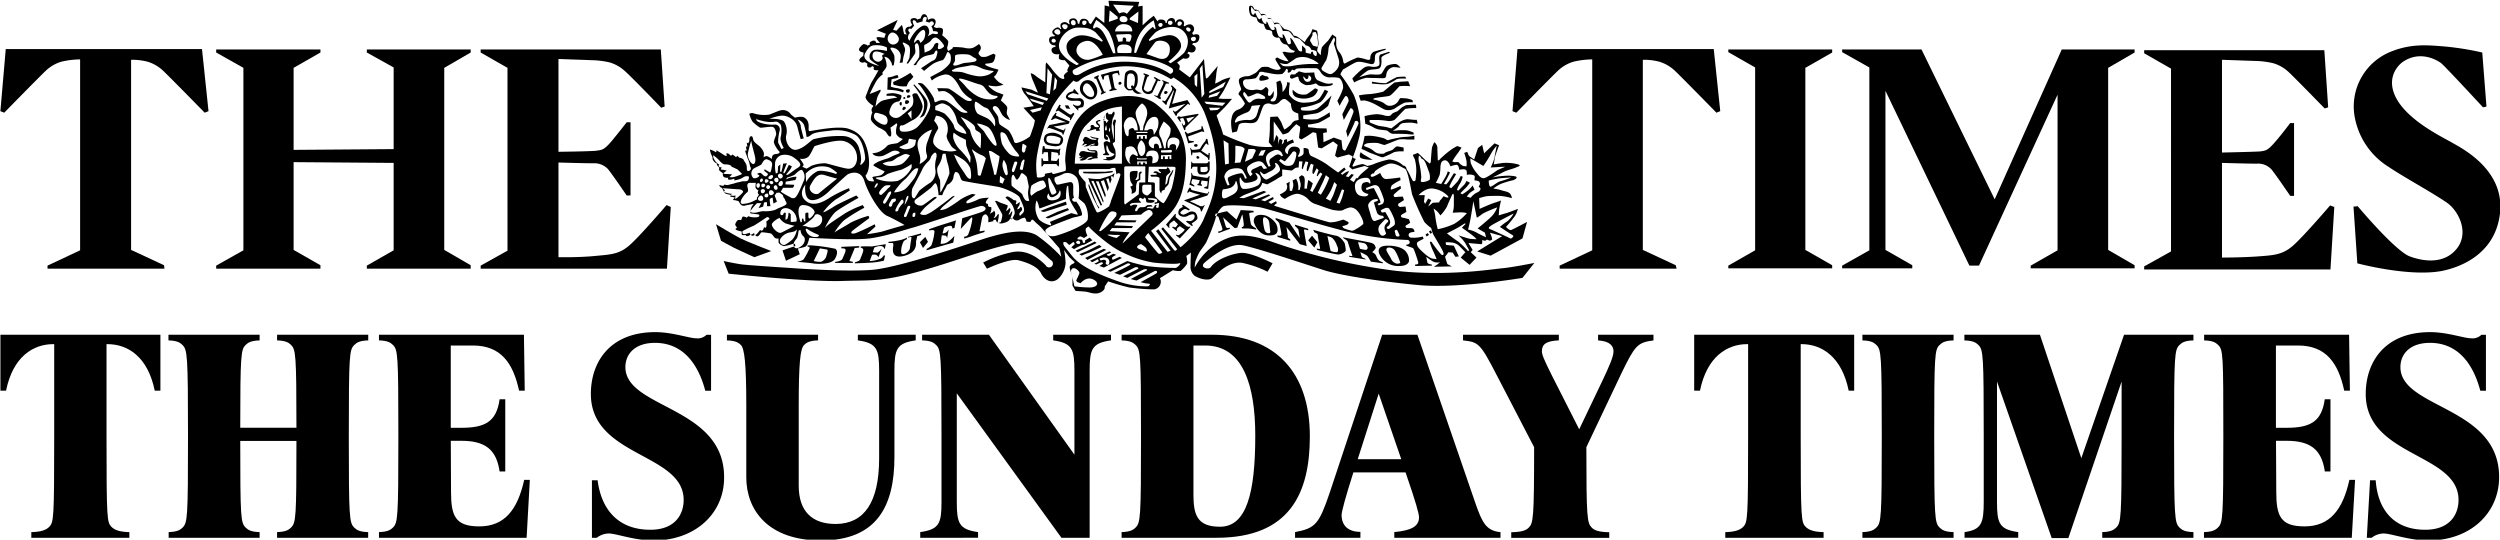 <svg xmlns="http://www.w3.org/2000/svg" viewBox="0 0 652.23 140.8"><title>sundaytimes-logo</title><path d="M42.9,70.1H12.4v-.8l8.5-4V15.5h-.1a21.87,21.87,0,0,0-4.8.6,10.09,10.09,0,0,0-4.1,2.4C10.2,20.1,1.1,29.4,1.1,29.4L.1,29,1.5,12.8H52.7L54.4,29l-1,.4s-9.1-9.3-10.8-10.9a10.09,10.09,0,0,0-4.1-2.4,15.85,15.85,0,0,0-4.3-.5h0V65.2l8.6,4Z"/><path d="M437.4,70.1H406.9v-.8l8.5-4V15.5h-.1a21.87,21.87,0,0,0-4.8.6,10.09,10.09,0,0,0-4.1,2.4c-1.7,1.6-10.8,10.9-10.8,10.9l-1-.4,1.3-16.2h51.2L448.8,29l-1,.4s-9.1-9.3-10.8-10.9a10.09,10.09,0,0,0-4.1-2.4,15.85,15.85,0,0,0-4.3-.5h0V65.2l8.6,4Z"/><polygon points="115.9 17.7 122.8 13.7 122.8 12.9 95.7 12.9 95.7 13.7 102.7 17.6 102.7 38.9 76.6 39.1 76.6 17.7 83.6 13.7 83.6 12.9 56.4 12.9 56.4 13.7 63.5 17.7 63.5 65.3 56.4 69.3 56.4 70.1 83.6 70.1 83.6 69.2 76.6 65.2 76.6 42.3 102.7 42.5 102.7 65.3 95.7 69.3 95.7 70.1 122.8 70.1 122.8 69.2 115.9 65.2 115.9 17.7"/><polygon points="457.9 65.3 450.9 69.3 450.9 70 478 70 478 69.2 471 65.2 471 17.7 478 13.7 478 12.9 450.9 12.9 450.9 13.6 457.9 17.6 457.9 65.3"/><path d="M237.5,19a20.55,20.55,0,0,1-2,1.2c-.3.2-2.5,1.2-2.5,1.2l.1.7s1.1.3,1.7.4a9.9,9.9,0,0,0,1.8,0,3,3,0,0,1,.7-1.4,5.1,5.1,0,0,0,1-1.1Z"/><path d="M241.1,30.1c.2-.3,1.5-2.8.5-4.3s-3.1-3.8-3.1-3.8l-.2.2s.8,1,1.2,1.6,1.7,2,1.6,3.7a4.85,4.85,0,0,1-1.1,3.1C239.7,30.9,240.9,30.4,241.1,30.1Z"/><path d="M235.7,27.9c-.3.2-.5,1.2.3.7S235.9,27.7,235.7,27.9Z"/><path d="M235.1,26.6c-.4,0-.6.5-.2.9S235.4,26.6,235.1,26.6Z"/><path d="M236.2,26.3c-.3.6.1,1.2.8.6S236.4,25.9,236.2,26.3Z"/><path d="M235.8,23.6a6.23,6.23,0,0,0-1.7-.6,6.34,6.34,0,0,1-1.7-.4l.2-1.9a3,3,0,0,1,.9-.2,3,3,0,0,0,.9-.3l-.2-.6a2.71,2.71,0,0,0-1.1.3,7.44,7.44,0,0,1-1.5.3l-.1,3.2s1.5.1,2.2.2a10.94,10.94,0,0,1,1.9.5Z"/><path d="M236.9,24.2c.5,0,.7-1,.1-.9C236,23.3,236.3,24.2,236.9,24.2Z"/><path d="M236.6,25.2c-.1.5.7.4.9,0S236.7,24.6,236.6,25.2Z"/><path d="M236,25.3c-.4,0-.5.5-.1.5s.36-.24.17-.43C236,25.36,236,25.34,236,25.3Z"/><path d="M236,25.3s0,.05.07.07S236.24,25.36,236,25.3Z"/><path d="M263.7,56.7a5.73,5.73,0,0,0,.4-1.4c0-.4-.4.1-.5.4a.65.65,0,0,1-.5.3,5.19,5.19,0,0,0,.5-1.2c.1-.4-.3-.6-.4-.4a1.17,1.17,0,0,1-.6.6c-.2.1.1-.6.2-.8a2.14,2.14,0,0,0,.1-.6,11.32,11.32,0,0,0-1.6-.6c-.6-.2-1.1-.6-1.5-.6s.1.5.2.8,1.5,2.6,1.5,2.9a6.54,6.54,0,0,1-.4,1.8.86.86,0,0,1-.67.21,1.44,1.44,0,0,0,.87.19c.6-.1,1.7-.4,2-.9a.79.79,0,0,1,.4-.33A.48.48,0,0,1,263.7,56.7Z"/><path d="M207.07,63.57a1.4,1.4,0,0,0,0,.53.93.93,0,0,0,.09.2h0C207.73,64.21,207.48,63.58,207.07,63.57Z"/><path d="M363.9,21.5c-.3.1-2.6,2.1-3,2.4a19.32,19.32,0,0,1-4.3.7,16.92,16.92,0,0,0-2.1.3l.5,1.4a7.72,7.72,0,0,1,1-.1,10.09,10.09,0,0,1,2.1.7c.8.3,2.6,1.5,3.2,1.7a3.36,3.36,0,0,0,2.6-.3,18.26,18.26,0,0,1,2.5-1.5,8.62,8.62,0,0,1,2.2-.1l-.1-.6s-.9-.3-1.4-.4a14.38,14.38,0,0,0-1.8-.1,3.37,3.37,0,0,0-.5.8,2.78,2.78,0,0,1-2.1,1.2c-.9.1-1.4-.6-2-.9a9,9,0,0,0-2.2-.7c-.3-.1-.4-.2.2-.4s3.2-.4,3.8-.6,2.3-2.2,2.6-2.5a13,13,0,0,1,2.8,0l-.5-1.3s-1.3.1-1.7.1S364.3,21.5,363.9,21.5Z"/><path d="M263.9,57.2a.81.81,0,0,0,.2-.21,1.27,1.27,0,0,0-.4.09C263.74,57.18,263.81,57.25,263.9,57.2Z"/><path d="M359.9,16.6c0,.9-1.3.9-2.1.8a2.36,2.36,0,0,0-2,.3,21.41,21.41,0,0,0-3,2.8l.5,1a12.45,12.45,0,0,1,3.1-1.2c.4,0,3.4.1,4.4.1.7,0,.8-.2.9-1.1a2.21,2.21,0,0,1,1.9-1.8,13,13,0,0,1,1.8.2s-.6-.9-1.3-1a5.3,5.3,0,0,0-2.11.4c-.7.3-1.2,1.9-1.7,2.2s-2,.1-2.8.1a13.56,13.56,0,0,0-2.89.8,19.8,19.8,0,0,1,2.1-1.7c.8-.5,2.1-.3,3-.6s.7-2.2.7-2.8,2.2-1.3,2.2-1.3l-.2-.3-2.2.7C359.6,14.5,359.9,15.7,359.9,16.6Z"/><path d="M196.8,67.1l4.4-1.6s-6.4-2.5-8-3.3-6.4-3.7-6.4-3.7l1.3,4.3s2.3,1.3,3.3,1.8C194.1,65.9,191.2,64.5,196.8,67.1Z"/><path d="M355,39.7s-.5,1-.1,1.4c.6.6,3.2.6,3.2.6s-1.8-1.1-2.2-1.3A4.55,4.55,0,0,1,355,39.7Z"/><path d="M365.9,27.9c-.3.2-1,.9-1.3,1.1s-1.3.4-1.6.9-1.2.4-1.9.2a7.11,7.11,0,0,0-2.1-.3,16.85,16.85,0,0,0-3,.5l.2,2a11.34,11.34,0,0,1,1.9.8,5,5,0,0,0,1.3.6c.5.2,2.4.2,2.7.5s.8.7,1.3.7,3.1,0,3.9.1a13.45,13.45,0,0,0,1.5.1v-.5A9.2,9.2,0,0,0,367,34a17.65,17.65,0,0,0-2.3,0,7.71,7.71,0,0,1-1.3.1,9.18,9.18,0,0,0,1.5-1.1,1.69,1.69,0,0,1,1.2-.9,18.55,18.55,0,0,1,2.2-.1,9.59,9.59,0,0,1,1.5.3s0-.9-.3-1.1c.1.2-1.8-.1-2.4-.1a4.87,4.87,0,0,0-2.2.9L363,33.5s-.81-.2-1.11-.3-1.89-.3-2.3-.4-1.9-.7-2.1-.8-.3-.7,0-.7h1.8a21.16,21.16,0,0,1,2.4.2,3.43,3.43,0,0,0,2.1-.2c.4-.3,2.6-2.8,2.9-2.9a14.68,14.68,0,0,1,2.8-.2s0-.9-.2-.9-1.8.1-2.2.1S366.2,27.8,365.9,27.9Z"/><path d="M356.6,37.4a12.43,12.43,0,0,1,2.7-.1c.4,0,1.7.6,2,.5s3-1.2,3.6-1.4a8.09,8.09,0,0,1,2.2,0H369v-1a10.53,10.53,0,0,1-2.1.3,12.25,12.25,0,0,0-1.9.2c-.4.1-2.1.4-2.6.6s-.6-.1-1.3-.4a17,17,0,0,0-2.8-.6,8.26,8.26,0,0,0-2.3,0s-.2,1.2-.4,1.9l-.4,1.4a3,3,0,0,0,.6.3c.3.1,1.4.7,1.7.8s1.6.6,2.1.8.9.4,1.3.3a22.79,22.79,0,0,0,2.8-1.3,7.94,7.94,0,0,1,2.5-.2v-1s-1.4-.3-1.7-.3-.8.5-1.1.8-1.8.6-2.1.9-.6.2-1.3.2a2.72,2.72,0,0,1-1.7-.8,5.65,5.65,0,0,0-1.7-.9c-.4-.2-.8-.2-.7-.5S356.1,37.7,356.6,37.4Z"/><path d="M361.6,21.7a17.94,17.94,0,0,1-3.6-.4l-.1.5s2.1.2,2.7.2a5.72,5.72,0,0,0,1.4-.1,10.29,10.29,0,0,0,2.3-1.2c.3-.3,2.6-.2,2.6-.2l-.3-.5a19.71,19.71,0,0,0-2.1.1A19.87,19.87,0,0,0,361.6,21.7Z"/><path d="M195.81,61.18a.2.2,0,0,0,.11,0,.3.3,0,0,1,0-.1Z"/><path d="M196.8,60.7a2.13,2.13,0,0,1-.8.5h-.08a.36.36,0,0,0,.38.3,1,1,0,0,0,.62-.24C196.66,61.17,196.8,60.7,196.8,60.7Z"/><path d="M196.92,61.26s0,0,.08,0h0l0-.09Z"/><path d="M331.9,5.1a.46.46,0,0,0-.07-.07l.1.14Z"/><path d="M260.3,58.1h.13l-.12-.07Z"/><path d="M317.9,56.6c.1.4.8,2.3,1,3s-1.1.8-1.1.8l.1.4,3-1.1-.1-.3s-.8.3-1-.3-.7-2.4-.7-2.4l3,2.8.7-.1,1.3-3.5a23.35,23.35,0,0,1,.4,2.7c0,.8-.6.6-.6.6l.19.4h1.4c.5,0,2.3.3,2.3.3l-.2-.4a3.2,3.2,0,0,1-1.19-.9c-.2-.6-.4-2.4-.5-2.8s1.19-.4,1.19-.4L327,55l-3.3-.2-1.1,2.5-2.5-2.2-2.46.57c-.12.25-.22.49-.31.72A.7.7,0,0,1,317.9,56.6Z"/><path d="M342.5,25.2a2.84,2.84,0,0,0,1.3-1.7c.1-.2-.6-.5-.8-.4a19.08,19.08,0,0,1-2.1,1.5,3.84,3.84,0,0,1-2.3-.2,4.45,4.45,0,0,1-1.3-1,1.58,1.58,0,0,0,1,2A5.52,5.52,0,0,0,342.5,25.2Z"/><path d="M338.9,20.8c.1.6,1.1,1.2,1.8,1.4a5.75,5.75,0,0,0,2.4-.4c.4-.1.5.3.9.5a3,3,0,0,0,1.3.2,6.8,6.8,0,0,0,2-.2c.4-.2.9-.7-.2-.5s-2.2-.4-3.2-.8-1-2.1-1-2.1-1.9.1-2.5.1a12.68,12.68,0,0,1-1.5-.4,4,4,0,0,0-.4.3c-.1.1-.4.2-.5.4s-.6.1-1,.1-.5.6-.4.9c0,0,.3.3.6.2a11.22,11.22,0,0,1,1.3-.5C338.8,20,338.7,20.2,338.9,20.8Zm1.7-.3a.4.4,0,0,0,.7-.2,2.64,2.64,0,0,0,.1-.7,2.2,2.2,0,0,1,.6.5.83.83,0,0,1-.6,1.2c-.9.3-1.4-.8-1.4-1.4A3.08,3.08,0,0,1,340.6,20.5Z"/><polygon points="372.8 61.3 372.5 60.8 371.9 61.2 372.2 61.7 372.8 61.3"/><polygon points="373.6 60.7 373.3 60.1 372.8 60.4 373.2 61 373.6 60.7"/><path d="M330.5,19.9a1.93,1.93,0,0,1-1-.3c0-.1-.5.1-.7.3a1.09,1.09,0,0,0-.2,1c.1.3,1.2.1,1.5,0s.9-.2.9-.4S330.7,19.9,330.5,19.9Z"/><path d="M312.6,41.4c.6-.1.2-.7-.2-.7A.36.36,0,1,0,312.6,41.4Z"/><path d="M314.7,48.7a2,2,0,0,0-.5.1v.3l1,.2.4-3.4h-.2s-.2.5-.5.5-3.3-.5-3.6-.6-.3-.7-.3-.7h-.2v1.1c0,.2-.5,2-.5,2l1.3.5v-.3s-.7-.5-.8-.6.3-1.1.3-1.1l1.9.3s-.1.4-.2.7-.4.3-.4.3v.3l1.2.2v-.3s-.3-.1-.3-.3a4.54,4.54,0,0,1,.2-.8l1.6.2a3.55,3.55,0,0,0-.1.7C315,48.3,314.9,48.7,314.7,48.7Z"/><path d="M314.8,42.6h-3.5c-.3,0-.3-.4-.3-.4h-.2l-.1,1.8h.3s0-.5.3-.5h1.1v1c0,.3.3,1,.7,1a7.44,7.44,0,0,0,1.5,0,1.66,1.66,0,0,0,1-1.3V42.1h-.3S315.1,42.6,314.8,42.6Zm-.1,2.2a2.48,2.48,0,0,1-.9.1q-.6,0-.6-.3v-1l1.8-.1a5.64,5.64,0,0,1,.1.7A.62.62,0,0,1,314.7,44.8Z"/><path d="M287.4,64.4l-.6-.5-3,1.5c-.6.3-2.2.9-2.2.9l.6.4a16.17,16.17,0,0,1,2-.8C284.9,65.6,287.4,64.4,287.4,64.4Z"/><path d="M288,64.9s-2,.9-2.5,1.2-2.4,1.2-2.4,1.2l.6.5,4.9-2.6Z"/><path d="M290.5,67.7c-.3.2-.5-.3-.3-.6a6.42,6.42,0,0,1,1-.6l-.7-.3a8.79,8.79,0,0,0-1,.5c-.3.2-1-.2-.6-.4a2.23,2.23,0,0,0,1-.5l-.5-.2L287,66.8c-.6.3-2.6,1.2-2.6,1.2l.5.4a5.73,5.73,0,0,0,1.3-.7c.3-.2.6.4.3.6a8.79,8.79,0,0,1-1,.5l.5.2s.7-.3,1.1-.5.8.1.6.3a6.78,6.78,0,0,1-.9.6l1.2.4,4.7-2.5-.6-.3S290.8,67.6,290.5,67.7Zm-1.2,1.2a.42.42,0,0,1-.7,0c-.4-.3.3-.6-.2-1s-1.2.3-1.4-.1-.1-.4.4-.5a1.69,1.69,0,0,1,1.7.2A1.25,1.25,0,0,1,289.3,68.9Z"/><path d="M279.6,29.8a.63.63,0,0,1-.6,0c-.2-.1-2.1-1.5-2.3-1.6a.44.44,0,0,1-.1-.5l.2-.2-.4-.2-1,1.7.2.1s.4-.3.6-.2,2.6,1.7,2.8,1.8a.36.36,0,0,1,.2.3l-.1.3.2.1,1-1.7-.3-.3Z"/><path d="M285.6,63a14.77,14.77,0,0,1-1.8.9c-.3.2-3.2,1.5-3.2,1.5l.5.4,5-2.4Z"/><path d="M275.3,34.7c-.8-.2-2.6,0-2.8,1a1.52,1.52,0,0,0,1.2,2.2c1.6.4,3.2.5,3.6-1S276,34.9,275.3,34.7Zm1.4,1.8c-.1.5-.3,1-.5,1a7.82,7.82,0,0,1-2.4-.2c-1.1-.3-.8-1.1-.7-1.5.2-.6,2-.4,2.8-.1S276.8,36,276.7,36.5Z"/><path d="M275.6,29.7l.1-.2-.3-.1s-.5.7-.7.9a8.79,8.79,0,0,0-.5,1h.3s.7-.5,1-.4,2.7,1,2.7,1a8,8,0,0,0-1.9.2c-.6.2-2.5.5-2.5.5a6.78,6.78,0,0,0-.6.9l.1.1a.47.47,0,0,1,.5-.2,30.26,30.26,0,0,1,3.2,1.2c.2.1.2.5.2.5l.2.1.6-1.6-.2-.1s-.1.5-.4.5a21.58,21.58,0,0,1-2.5-1,25.3,25.3,0,0,0,2.9-.5l1-.2.3-.6s-3.3-1.4-3.5-1.5S275.5,29.9,275.6,29.7Z"/><polygon points="278.7 27.5 277.8 27.5 278.2 28.3 279.2 28.4 278.7 27.5"/><path d="M312,37.6c-.7,0-.6.7,0,.7S312.6,37.5,312,37.6Z"/><path d="M276.1,39c-.3,0-3-.2-3.3-.2s-.3-.7-.3-.7h-.4a9.68,9.68,0,0,0-.2,1.2v.9h.3s0-.5.2-.5h1l.1,2.3h-1.2c-.2,0-.3-.7-.3-.7h-.3v2.1h.3s.2-.6.5-.6h3c.2,0,.5.6.5.6h.2a2.51,2.51,0,0,0,.1-1,3.19,3.19,0,0,1,0-1H276s-.1.6-.5.6-1.3-.1-1.3-.1l.1-2.3s1.1.2,1.3.2.5.2.5.4v.4l.4-.2v-.9a3.1,3.1,0,0,1,.2-.7h-.3S276.4,39,276.1,39Z"/><path d="M312.9,38.9a9.91,9.91,0,0,1-1.8.2c-.3,0-.4-.5-.4-.5h-.2a5.63,5.63,0,0,1,.2,1c0,.2.1.9.1.9h.2a4.33,4.33,0,0,0,.1-.5c0-.2,0-.3.2-.2s1.8-.1,1.8-.1,1.7,1.3,1.9,1.4.2.6.2.6h.3a7.75,7.75,0,0,0,.1-.9v-.9h-.3v.4c0,.1-.1.2-.4,0l-1.5-1s1-1.6,1.2-1.8.5.3.5.3h.2l-.3-1.5-.2-.1-.2.1a1,1,0,0,1-.2.6,8.28,8.28,0,0,0-1.1,1.5A1,1,0,0,1,312.9,38.9Z"/><path d="M281.6,25.6a7.07,7.07,0,0,1-2.8-.2c-.7-.4.9-1.1,1.2-1.1a6.83,6.83,0,0,1,1.3.4l.1-.2-1.1-1.3-.3.3v.3a6.47,6.47,0,0,0-1,.3c-.5.2-1,.9-.9,1.3s.7.9,1.7.9,1.8-.1,2.1.2.1,1-.6,1.1a1.86,1.86,0,0,1-1.3-.4l-.1.2,1.4,1.5v-.6a2.26,2.26,0,0,1,1-.3c.5-.1.6-1.2.4-1.7A1.27,1.27,0,0,0,281.6,25.6Z"/><path d="M286.3,40.8a3.33,3.33,0,0,0,0-1,.55.55,0,0,0-.3-.5c-.3-.2-1-.1-1.4-.1s-.6-.3-.5-.4h-.2s-.2-.2-.2.1.7.6,1.5.6.6.3.3.3a5.74,5.74,0,0,1-1.2-.1,5,5,0,0,1-1.2-.2,1.56,1.56,0,0,0-1,0c-.2,0-.2.1-.4.4s-.3.5.1.8,0,.3-.2.4,0,.2.3.2.8-.4.8-.3-1.2.8-1,.8a1.39,1.39,0,0,0,1,0c.8-.2.8-.5,1-.6a1.56,1.56,0,0,1,1.2-.3c.5.1-.1.2-.4.3s-1.1.5-.7.5.9,0,1.1-.2a4.44,4.44,0,0,1,1.3-.2C286.6,41.3,286.2,40.9,286.3,40.8Z"/><path d="M288,30.2c0,.08.05.15.07.21C288.21,30.3,288.41,30.28,288,30.2Z"/><path d="M289.3,45.1a6.47,6.47,0,0,0,1-.2v-.3s-1.3.1-1.8.2h-6l.2.4s2.3.1,2.9.1S288.7,45.2,289.3,45.1Z"/><path d="M284.2,47.4c.1.3,3,6.3,3,6.3l.3-.3-2.8-6.2h.6l2.5,5.7.1-.5-2-5.1h.7l1.7,4.2.2-.6-1.3-3.6.8-.3,1,2.9.3-1-.7-2.2.6-.2.4,1.4.4-1-.2-.9h.5s.1.6.2.2a4.05,4.05,0,0,1,.3-1,2.88,2.88,0,0,0-.6.4c-.2.2-2.7.9-3.2,1.1a13.68,13.68,0,0,1-2.9-.2c-.4,0,0,.4,0,.4A1.75,1.75,0,0,0,284.2,47.4Z"/><path d="M286.3,53.5c-.3-.4-2.2-5.5-2.2-5.5a.77.77,0,0,0-.1.6,27.41,27.41,0,0,0,1.4,3.5c.5.9,1.2,2.3,1.2,2.3l.2-.2S286.6,53.9,286.3,53.5Z"/><path d="M284.6,35.6c.1,0-.4-.1,0,.2a2.42,2.42,0,0,0,1.3.4c.3,0,.2.3-.2.3a3.93,3.93,0,0,1-1.4-.3,3.09,3.09,0,0,0-1-.5.63.63,0,0,0-.6.5c-.2.3-.2.3-.2.4s.3.4.3.6-.5.5-.4.7.3-.1.5-.2a.61.61,0,0,1,.6-.1c.3.1-.6.5-.7.6s0,0,.5,0,.6-.2.8-.2a5.94,5.94,0,0,1,.8-.4c.3-.1.8-.2.7,0s-1.3.3-1.2.5.4-.1.8-.1.9.2,1.2,0,0-1.1,0-1.3.1-.3.2-.5-.2-.2-.9-.3A5.31,5.31,0,0,1,284.6,35.6Z"/><path d="M283.8,34.1c.2.1.4,0,.8-.1a3.1,3.1,0,0,0,.7-.2,2,2,0,0,1,.7-.1c.1,0-.2.3,0,.4s.5,0,.8,0,.1-.2,0-.4,0-.3.1-.4.1-.4,0-.7-.3-.2-.5-.6.5-.3.8-.5c-.2.1-.1-.2-.3-.2s-1,.2-1,.6a1.24,1.24,0,0,0,.6.8.62.62,0,0,1,.2.4,1.48,1.48,0,0,1-1,0c-.4-.2-.2-.4-.6-.5a.55.55,0,0,0-.6.3,2.27,2.27,0,0,1,.1.4c0,.1-.1.2-.2.4s-.3.2-.6.2S283.6,34.1,283.8,34.1Z"/><path d="M288.07,30.41l-.07.09c-.09.18,0,.21.07.43l0,0A.61.61,0,0,0,288.07,30.41Z"/><path d="M288.8,39.5a2.66,2.66,0,0,1-.1-1.5c.1-.3.3.3.6,1.1a1.93,1.93,0,0,0,1.3,1c.3.1,0,.4-.3.6a3.34,3.34,0,0,1-1.5.3c-.5,0-.1.2-.1.4s-.8.1-.9.2.3.1,1,.2a2.47,2.47,0,0,0,1.9-.4c.6-.4.3-2.2.2-2.5a8.43,8.43,0,0,1-.6-1.4c0-.3.6-.4.6-.6v-4a3.59,3.59,0,0,1,.2-1.1c.1-.3,0-.7-.3-.6s-.2.2-.4.6,0,.7.1,1,.1,3,.1,3.5-.3-1.2-.4-1.7a9.85,9.85,0,0,1-.2-1.7,13.8,13.8,0,0,1,.3-2,3.49,3.49,0,0,0,.5-1.3.77.77,0,0,0-.2-.5.75.75,0,0,0-.3.3.62.62,0,0,0-.2.4h-.9l-.2-.5a1.24,1.24,0,0,1-.3.2c-.2.1-.2.3-.2.7s.1.3.1.6.3.4.5.5-.2.4-.3.7-.2-.1-.3-.3-.37-.12-.56-.27a.39.39,0,0,0,0,.17c0,.3.1,3.7.1,4.1a.77.77,0,0,0,.7.8c.3,0,.4-.3.3-.6s-.5-.3-.5-.5.1-.3.3-.2a3.85,3.85,0,0,1,.8,1.7c0,.4-.3.2-.6,0s-.7,0-1,.2.3,2.4.3,2.7-.5.3-.6.5.8.2,1.4.2S289,40,288.8,39.5Zm-.2-5.5c-.3.1-.3,0-.3-.4a3,3,0,0,1,.3-1C288.6,33,289,33.9,288.6,34Zm.9.3c-.2.2-.2,0-.2-.3s.3-.8.3-.8C289.6,33.5,289.7,34.1,289.5,34.3Z"/><path d="M288.1,31l0-.07c-.11.17-.36.19-.17.47l0,0C288,31.28,288.18,31.23,288.1,31Z"/><path d="M357.8,68.3c.3,0,3,.4,3,.4l-.1-.3a3.69,3.69,0,0,1-.9-.4c-.5-.4-.7-1.2-.9-1.5a2.13,2.13,0,0,0-.9-.7s1.1-1,.9-1.3-.1-.9-1.4-1.2-7.2-1.4-7.2-1.4l.4.4a2.13,2.13,0,0,1,.9.7c.1.4,1,3.2,1.2,3.6s-.8.1-.8.1V67l4.3.7-.1-.2s-.8-.3-.9-.5-.4-1.2-.4-1.2a10.87,10.87,0,0,1,1.6.8C357.1,67,357.5,68.3,357.8,68.3Zm-3-3.4-.5-1.7a4.76,4.76,0,0,1,1.3.2,1.19,1.19,0,0,1,1.1.9.57.57,0,0,1-.4.9A13.46,13.46,0,0,1,354.8,64.9Z"/><path d="M241.8,64.9l-.1.4,7-2,.3-1.8a7.44,7.44,0,0,1-2,1.8,3.19,3.19,0,0,1-1.6.3l.3-2.2a4.14,4.14,0,0,1,1,.1c.3.1.4.6.4.6l.4-2.2a5.17,5.17,0,0,1-.6.7,1.91,1.91,0,0,1-1,.3l.4-1.5a4.93,4.93,0,0,1,1.6-.5c.7,0,.5.7.5.7l.6-.1.4-2-3.5,1.1c-1.3.4-3.5,1.2-3.5,1.2v.3h.3s1.1-.3,1.1.3A14.47,14.47,0,0,1,243,64,3.21,3.21,0,0,1,241.8,64.9Z"/><polygon points="240 63.2 240.8 64.7 242.1 63.1 241.4 61.8 240 63.2"/><path d="M236.6,62.4V62a7,7,0,0,1-1.6.6,23.24,23.24,0,0,1-3.2.5v.3h1c.3,0,.3.4.2,1.1s-.4,3.2,3.1,2.2,2.8-3.5,2.9-3.8.3-1.3.3-1.3l1-.3v-.4l-3.4.9V62s.9-.3.9-.1-.3,1.8-.4,2.8c-.2,1.3-2.4,2.3-2.3,1a5.7,5.7,0,0,1,.7-2.8A2.8,2.8,0,0,1,236.6,62.4Z"/><path d="M209.7,67.6c-.4.5-1.8.7-1.8.7s3.6.3,4.1.4c.8.2,4.8.4,5.8-1.1.7-1.2.8-2.3.1-2.7a43.81,43.81,0,0,0-6.6-.9c-1,0-.6.3-.6.3s.7.1.5.5A19.71,19.71,0,0,1,209.7,67.6Zm4.2-2.8s1.3.2,1.8.3,0,1.2-.1,1.7a2.29,2.29,0,0,1-1.4,1.5,6.57,6.57,0,0,1-1.9-.2Z"/><path d="M224.4,67.7c-.2.5-1.3.7-1.3.7l-.1.3s4.1-.1,5.5-.3,2.1-.4,2.1-.4l.3-1.3-.3-.1a3.23,3.23,0,0,1-.7.8,7.55,7.55,0,0,1-3,.7l.6-1.6a1.91,1.91,0,0,1,1.1,0,1.49,1.49,0,0,1,.6.6l.8-2.2s-.8,1-1.1,1-1.2-.1-1.2-.1l.4-1.2a3.54,3.54,0,0,1,1.9-.4,1.15,1.15,0,0,1,.8.9l.3-1.4s-3,.5-3.7.6a25.23,25.23,0,0,0-2.8,0l-.1.3s.9.1.7.9S224.6,67.1,224.4,67.7Z"/><path d="M219.2,68a3.37,3.37,0,0,1-1.2.3l-.2.3h4.7v-.3l-.9-.2,1.4-3.4,1.1-.1.1-.4-4.7.2v.4s1.1-.1,1.1.4-.1.6-.5,1.6C219.8,67.4,219.8,67.8,219.2,68Z"/><path d="M367.6,67.8a3.41,3.41,0,0,0-.7-2c-.8-1.3-3.2-1.7-4.5-1.7-2.8-.1-2.9,1.1-2.6,2a5.38,5.38,0,0,0,5.3,3.3C367.3,69.4,367.7,68.3,367.6,67.8Zm-4.6-.1c-.2-.6-1.2-1.9-1.3-2.5s.8-.7.8-.6a1.76,1.76,0,0,1,1.5.9,12.81,12.81,0,0,1,1.1,2.4c.3.7.4.8-.6.9A2.2,2.2,0,0,1,363,67.7Z"/><path d="M349.2,66.4c.9-.1,1.9-.7,1.9-1.1a9.47,9.47,0,0,0-.3-1.9c-.1-.1-1-1.7-2.2-1.9s-4.9-1.2-5.8-1.5a.35.35,0,0,1-.2-.1l.3.7s.9.3.9.7.5,2.9.6,3.4-.9.1-.9.1l.1.4S348.4,66.4,349.2,66.4Zm-1.6-4.3a4.66,4.66,0,0,1,1.2,2c.3.4.5,1.7-.1,1.7a6.1,6.1,0,0,1-1.5-.3l-.1-.2-.7-3.3-.1-.4A3.55,3.55,0,0,1,347.6,62.1Z"/><path d="M341.3,60.1v-.4l-3.5-1.1.1.4a5.93,5.93,0,0,1,.8.8c.1.2.4,2.3.4,2.3l-2.7-4L333.2,57l-.4-.1v.4s.9.6,1,1.1.4,1.8.5,2.6-1,.4-1,.4v.4l3.3,1v-.4s-.6-.2-.6-.6-.4-2.6-.4-2.6l3.5,4.5,1.8.5s-.7-3.9-.7-4.2S341.3,60.1,341.3,60.1Z"/><path d="M391.8,70c-2.2.2-14.6,2.2-28.1.6a157.15,157.15,0,0,1-31.8-7.5c-7.7-2.7-10.8-1.7-14.4.4a16.52,16.52,0,0,0-5.8,6.3,6.24,6.24,0,0,1,.2-1.7,20.53,20.53,0,0,1,.8-1.9c.3-.7,1.7-2.3,2.1-3.2a55,55,0,0,0,2.3-5.9c0-.19.13-.44.23-.71a2,2,0,0,0-.33,0l.1-.6.55-.13A4.67,4.67,0,0,1,319,53.9c1-.7,8.1-.1,9.8.2s15.3,4.5,22.5,6.3a80.35,80.35,0,0,0,15.8,2.2c.4-.1.9.5.6.9a.84.84,0,0,1-.8.3v.3l1.7.6c.3.1,1.2,3,1.4,3.7s-.8.6-.8.6v.4l4.4-.1-.1-.3s-1-.1-1.1-.5-.3-1.5-.3-1.5a17.22,17.22,0,0,0,1.7,1.2,2.71,2.71,0,0,0,1.9.2l-.7.6-.9.6,4.7-.1-1.2-.6L377,67l.9-1.2,1.1.1.7,1.1.9-.1-1.3-2.8-2-.2s-.3-.7,0-.7a10.9,10.9,0,0,1,1.7.1,3.67,3.67,0,0,1,1.4.6c.3.2,1.89,1.9,1.89,1.9l-1.2,1.4,2.31,1.9,1.8-1.9-1.5-1.4.5-.6-1.1-1.8s3.1.3,3.4.3.2-1.1.2-1.1a1.9,1.9,0,0,0,.7.2.69.69,0,0,0,.5-.3l.8.3s.6-.2.6-.4a6.74,6.74,0,0,0-.6-1.7l3.2.9-6.5,4,3.5,1.1,8.3-4.5,1.2-4.3s-3.61,1.9-4.11,2.1-1.39-.8-1.39-.8a33.41,33.41,0,0,0,2.3-2.8,5.8,5.8,0,0,0,.8-1.9s-2.6,1-3,1.1-2,.6-2,.6.1-1.1.1-1.4.5-2.5.5-2.5a17.63,17.63,0,0,1-1.7.6c-1,.3-3.9,1.6-3.9,1.6l-.1-2.8a14.68,14.68,0,0,1,1.9-.5c.7-.1,2.3-.1,3.4-.1a14.85,14.85,0,0,1,3.2.6s.1-.3-.31-1-1.6-.8-2.19-1a10.88,10.88,0,0,0-2.31-.5,11.09,11.09,0,0,1,1.9-1.2,24.57,24.57,0,0,1,2.9-.9c.71-.1,1.91-.8.91-1.1a10,10,0,0,0-3-.1,19.59,19.59,0,0,0-2.9.4s1.9-.9,2.8-1.4,2.7-.9,3.3-1.2,1.5-.4.6-.8a12,12,0,0,0-3.8-.4c-1,.1-2.6.4-2.6.4s.3-1.8.4-2.2,1-2.8,1-2.8l-1.2-.5L387.2,40l-.5-2.2-1.1.8-1,3-1.2-.8c-.3-.2-.6-1.2-.6-1.2l-.8.3a14.24,14.24,0,0,1,.6,2.1,6.09,6.09,0,0,1,0,1.4l-.9-.1-.3-.2a2,2,0,0,1-.7-.6c-.2-.3-.7-.2-1.1-.2a1.38,1.38,0,0,1-.7-.2,13.38,13.38,0,0,1,1.1-1.7,22.41,22.41,0,0,0,1.3-1.9l-1.1-.4a13.24,13.24,0,0,0-1.4.8,24.84,24.84,0,0,0-3,2.5c-.3.4-.7.6-.7.3s-.1-2.6-.1-3.3a2,2,0,0,0-.8-1.3,6.94,6.94,0,0,0-.6,1.4c-.1.6-.3,3.2-.3,3.5s-.2.8-.4.6-.7-.5-1.4-1.2-1.6-1.5-1.6-1.5l-1.3.5a4.93,4.93,0,0,0,.5,1.1,11.7,11.7,0,0,1,.4,3.2c0,.7-.2,2.3-.2,2.3a.43.43,0,0,1-.8,0c-.3-.5-.8-1.6-.9-1.8s-.5-.9-.6-1,0-.5-.4-.8a.61.61,0,0,0-.6-.2l-.1-.2a6.08,6.08,0,0,0-3.5-1.4,24.7,24.7,0,0,0-3.5,1,9,9,0,0,1-2.2.7,4.33,4.33,0,0,0-1.2-.5,10.41,10.41,0,0,0-2.2.6c-.4.2-.5-.1-.4-.3l.8-1.6a.77.77,0,0,0-.5-.2c-.2-.1-.2-.4-.2-.4a37.91,37.91,0,0,0,1.5-4.7c1.4-4.7-1.1-11-1.3-11.4a38.93,38.93,0,0,0-3.5-5.4,4.71,4.71,0,0,1,.2-.5c.2-.2.4-.8.7-.9s2.4-1.5,3.3-1.8,2.7.3,3.7.5,1.1-.6,1.1-1.5.2-1.2.6-1.4a21.13,21.13,0,0,1,2.2-.8v-.3a28.67,28.67,0,0,0-3.1.8,1.81,1.81,0,0,0-.9,1.6c0,.4-.1.7-1.1.4a11.61,11.61,0,0,0-2.2-.5,23,23,0,0,0-3.2,1.5c-.3.2-.5,0-.6-.7a4.44,4.44,0,0,0-1-2.2,3.68,3.68,0,0,1-.8-2.1V9.7l-1-.7-1.1,1.6c-.3.3-1.3,1.3-1.6,1.7a6.14,6.14,0,0,0-.3,2.1,4.81,4.81,0,0,1-.9-1c-.2-.4.3-1.4.3-2s-.2-1.6-.2-2.2a5.47,5.47,0,0,0-.2-1.2l-1.2-.4s-.1.3-.3.8-.8,1.2-1.1,1.6a7.92,7.92,0,0,0-.6,1s-1.4-1.1-1.9-1.4a2.15,2.15,0,0,0-1-.3,3.21,3.21,0,0,0-.9-1.2,5,5,0,0,0-1.5-.5,9.62,9.62,0,0,1-1.3-1.4c-.3-.5-1.4-.2-1.4-.2-.26-.47-.39-.69-.47-.83.14.36.57,1.23.57,1.23s.8-.4,1.3-.1a7.48,7.48,0,0,1,.9,1.8,4.67,4.67,0,0,1,1.6.1c.4.3,1.2,1.5,1.4,1.6a4.29,4.29,0,0,1,1.4.4l1.3,1.3a1.44,1.44,0,0,1,.2.3,4.42,4.42,0,0,1,.8.3,1.51,1.51,0,0,1,.7.9s1.1.1,1.3.4.3,1.6-.4,1.1-.2-1.1-.7-1,0,.6-.5.5a5,5,0,0,1-1.2-.3s.2-.9-.2-1.2-.7-.8-.7-.5v1.3c0,.2-.7.2-1-.3s-1.2-2.2-1.5-2.6-.6-.6-.6-.5.2,1,.2,1.3-.6.5-.8.2-.8-1.9-1-2.2-.4-.3-.4-.2.1.9.1.9-1-.1-1.2-.6a6.61,6.61,0,0,1-.5-1.5c0-.5-.4-.9-.5-.8s.1.5.1.6a.66.66,0,0,1-.9.1,4.17,4.17,0,0,1-.9-1.6,1.11,1.11,0,0,0-.4-.5V6c.1.2-.4.5-.9-.3s-.3-1.1-.3-1.1-.4.3-.5.4-.4,0-.7-.6-.5-1.1-.6-1.1a1.42,1.42,0,0,1-.2.4c0,.1-.4.3-.6-.1a2.58,2.58,0,0,1-.2-1.4c0-.2,0-.7.3-.2a3.93,3.93,0,0,0,.8.9s.5-.3.8,0a8,8,0,0,1,.8,1.2s.7-.4,1.1-.1a4.1,4.1,0,0,1,.61.9,2,2,0,0,1,1,.13,1.58,1.58,0,0,0-.13-.13c-.3-.3-1-.2-1-.2a7.23,7.23,0,0,1-.4-.7c-.4-.6-1.3-.3-1.3-.3s-.3-.5-.6-.9a1.55,1.55,0,0,0-1.1-.3s-.3-.8-.6-.9-.7-.3-.8.3a3.71,3.71,0,0,0,.3,1.9c.2.5,1.1.7,1.39.7s.31.3.5.9a1.62,1.62,0,0,0,1.4.8c.3,0,.3.4.6,1.1s.91.4,1.51.7.1.7.6,1.3a1.4,1.4,0,0,0,1.4.5c.4,0,.3.7.8,1.2a1.5,1.5,0,0,0,1.1.6c.3,0,.6.5,1,1s1.4.7,1.4.7l-.4.4a6.8,6.8,0,0,1-1.9-.1,1.39,1.39,0,0,0-1,0s.31.5.5.9a17.38,17.38,0,0,1,1.1,1.5l-.8-.1a7.34,7.34,0,0,1-2.1-.9s-.7.1-.5.6a19.28,19.28,0,0,0,1.3,2.1c.2.3-.4.6-1.2.5a6.9,6.9,0,0,1-1.9-.7,4.79,4.79,0,0,0-1.69,0c-.4,0-1.31,1.3-1.7,1.5a11.48,11.48,0,0,1-1.61.8c-.6.2-1.1-.1-2.3.5s.3,2.7.11,3.1-1,1-.5,1.4a12.25,12.25,0,0,1,1.5,2.2A2.94,2.94,0,0,1,323,28.6c-1.6.6-1.6,2-1.8,2.8a11.71,11.71,0,0,0,.3,3.2l1.2-.3s.3-.9.4-1.4.4-1,2.6-.8,2.4-.7,2.8-1.6.9-2.9,1.4-3.2a1.76,1.76,0,0,1,1.6-.2,2.07,2.07,0,0,0,2.3-.5c.6-.7,1.1-.9,1.6-.7a6.29,6.29,0,0,1,1.4,1.2,4.35,4.35,0,0,0,.3,1.5c.3.7,1.6,1,1.6,1l.1,1.7-1,.2s-.8.5-.89.9a8.88,8.88,0,0,1-1.81,1.4,8.93,8.93,0,0,1-.69-1.6,9.84,9.84,0,0,0-1.11-1.8l-1.89.1a21.54,21.54,0,0,0-.11,2.8,28.89,28.89,0,0,1-.3,3.8l1,1.2a19.37,19.37,0,0,1-6-.5,62.07,62.07,0,0,1-6.89-2.7s-.5-1.8-.7-2.2-1-2.8-1-2.8l2.1-2.1c.4-.4,1.9-2.2,1.9-2.2H319.3c-.3,0-1.39-.1-1.39-.1s.89-1.3,1.3-2,1.8-3.5,1.8-3.5a10.57,10.57,0,0,0-2.2.7,9.86,9.86,0,0,1-1.8.9s.3-2,.3-2.4.4-2.2.4-2.2-1.8,2.1-2.2,2.6-.8.9-.9.5-.5-4.9-.5-4.9l-3.7,4.8-2.8-2.1s.3-.8.1-1.1a7.68,7.68,0,0,1-.6-.7l1.6-1.1s1,.4,1.5-.3-.5-1-.5-1l.4-.4s1.4.7,1.8-.6c.3-.8-.9-1.3-.9-1.3l.3-.4s1.6.3,1.6-1.6c0-1.1-1.6-.5-1.6-.5L311,8.6a1.28,1.28,0,0,0,.1-2c-.8-.7-2.1.3-2.1.3l-.2-.3a1.05,1.05,0,0,0-.6-1.5c-1.1-.4-1.6.9-1.6.9,0-.2.1-1.3-1-1.3A1.3,1.3,0,0,0,304.4,6h-.3s.1-.8-1-.9-1,.5-1,.5l-.3-.3L301,4.1s-.5.4-.9.7-2,1.8-2,1.8V1.5l-1.2.2.3-1.2-8-.3.2,1.5-1.2-.3L288.1,6l-2.2-1.7-1.3,2-.5-.3s-.1-1.2-1.6-1.1c-.9.1-.9,1.3-.9,1.3h-.4s0-1.6-1.4-1.4-.7,1.5-.7,1.5h-.3a1.3,1.3,0,0,0-1.6-.4c-1,.4-.3,1.6-.3,1.6l-.3.1s-.4-1-1.6,0,.3,1.7.3,1.7l-.3.2s-1.3-.2-1.3.9a1.36,1.36,0,0,0,1.6,1.4l.1.4s-1.4.1-1,1.2,2,.7,2,.7a1.88,1.88,0,0,0-.1,1.2c.3.5,1.5.4,1.5.4l1.2,1.4a4.77,4.77,0,0,0-.4.8.64.64,0,0,0,0,.8s-1.3.7-1,1.4-.4.6-1.2.1a15.73,15.73,0,0,1-2.2-2.5c-.3-.4-1.2-1.4-1.2-1.4a1.54,1.54,0,0,0-.2.8c0,.4-.1,4.4-.1,4.4s-2.2-1.4-2.6-1.8a3.09,3.09,0,0,0-1.2-.6,8.51,8.51,0,0,0,.7,2.2c.3.7,1.2,2.9,1.2,2.9s-1.4-.7-1.7-.8-2.6-.6-2.6-.6a4.64,4.64,0,0,0,.9,1.8c.6.6,2.3,3.1,2.3,3.1l-2.7.4,3,3.3s-.3,1.5-.4,1.7-.7,2.1-.9,2.5a9.85,9.85,0,0,1-3.4,1.7c-.7.1-.7-.3-.9-.9a10.08,10.08,0,0,0-1.2-2.3c-.5-.5-2.1-1.3-2.4-1.7s-.3-1.6-.4-1.9-.7-1.1-1.2-1.8.1-1.3.8-.9.8,1.1,1.5,2.2a3.73,3.73,0,0,0,2,1.3s-.3-.6-.7-1.3.2-1.7-.1-2.2-1.6-1.6-1.6-1.6l.7-1.5s-1-.4-1.6-.6a6.19,6.19,0,0,1-1.7-1.1c-.5-.4-.9-.7-.4-.7a7.75,7.75,0,0,0,1.9.2,8,8,0,0,0,1.8-.4s-.5-.3-1.1-.6a5.73,5.73,0,0,1-1.4-1.5,1.88,1.88,0,0,0,.7-.8l.5-1a6.59,6.59,0,0,0-1-.3,11.87,11.87,0,0,1-2.2-.8c-.5-.3-.1-.5-.1-.5a7.65,7.65,0,0,0,1.5-.2c.9-.2,1-2.1,1-2.1l-.5-.3-1.6.7a3,3,0,0,1-1.6.1s-.7-.5-.7-.9.6-.8.6-1.4a1.42,1.42,0,0,0-.5-1,11.67,11.67,0,0,1-1.4.9,3,3,0,0,1-1.6.2c-.6,0-.5-.2-2.5-.3s-1,.1-1.5.4a7.92,7.92,0,0,1-1,.6,1.67,1.67,0,0,1-.3-.9,5.67,5.67,0,0,0,.3-1.5c0-.5-1.6-1.7-1.6-1.7a3.57,3.57,0,0,0,.2-1.5c-.2-.7-1.7-.4-1.7-.4l-.7-.3s.9-1.2.3-1.9-1.8.1-1.8.1-.1-1.4-.9-1.5-1,1.1-1,1.1l-.9.3s-.3-.6-1.3-.3,0,1.7,0,1.7l-.6.5a1,1,0,0,0-1.1.5c-.4.7.3,1.5.3,1.5l-.7-.1a6.12,6.12,0,0,1-.3-1.4c-.1-.4-.3-1-.3-1l-.3.3c-.3.3-1.1,1.2-1.1,1.2l-.9-.2,1.2-2.6-5.4,2.7,2.3.9-.4,1.1s-1.8-.4-2-.1.9,1.4.9,1.4h-1s-.1-.9-1.1-.5-.5.9-.5.9l-.7.3a.69.69,0,0,0-.5-.3c-.3,0-.4-.5-1.4.7s.9,1.4.9,1.4l-.1.9s-1.4.8-.9,1.4,1.3.2,1.3.2l.7.4s-.3.9.4,1,.8-.4.8-.4l.5.3s-.3.7.3.8a2.26,2.26,0,0,0,.9,0s-.9,1.7-1.6,2.8-1.5,3.5-1.7,3.9,0,.8.4,1.3a5,5,0,0,0,1.4,1.2c.4.2-.2.4-.3,1a.91.91,0,0,0,.2.8,4.27,4.27,0,0,0-.4,1.8c.1.7,1.5,1.9,2.1,2.2a8.27,8.27,0,0,1,1.6.9c.4.3.9,1.6,1.4,1.4s0-2.3,0-2.3,1.2-.8,1.4-1,.5-.1.3.5a5.17,5.17,0,0,0-.2,2.1,2.56,2.56,0,0,0,1.6,1.3c.5,0-.9.9-1.2,1.1s-2.1.2-2.7.7a6.14,6.14,0,0,1-2.7,1.8c-1.1.2-1.2.2-1.2.2s.1.3.7.6a3.23,3.23,0,0,0,2.8-.3c1.1-.5,1.6-1,2.4-1s1.5.5,1.1.7-1.5.6-1.7.7a13.35,13.35,0,0,1-1.2.6,20.34,20.34,0,0,0-2.6.9c-.5.3-1.4.7-1.2,1a20.28,20.28,0,0,0,2.9,1.5,2.1,2.1,0,0,1-1,1c-.6.3-2.3.3-2.2.6a8.92,8.92,0,0,0,.5,1,3.27,3.27,0,0,1-1.3-.1c-.7-.2-1-1.4-1-1.4s1.5-1.3.7-5.7c-.9-4.7-3.1-5.8-5.1-6.5-2.7-.9-9.2.5-10.1.6s.5-2.2-1.4-3.5c-.8-.5-2.5,0-2.5,0s-.8-.6-1.1-.9a2.45,2.45,0,0,0-2.7-1c-.5.1-2.3.9-2.9,1.1a9.18,9.18,0,0,1-4-.3,1.29,1.29,0,0,0-1.2.1,6.76,6.76,0,0,0,.8,2,10,10,0,0,0,2,1.6c.3.1,2.4-.3,3.2-.2s1,1.6,1,1.9-.5,1.3-.6,1.9.9,2.1,1.3,2.5.2.7-.9.8-.9,1.3-.9,1.3a7,7,0,0,0-1.1-.7,1,1,0,0,0-1.1.3l.1-.8c.1-.8-.8-1.8-1.1-2.1s-1.6-1.1-1.7-1.8-.3-1-.7-.8-.3,1.2-.3,1.2l-.3.6-.4-.2.2,1.1-.4-.1.2,1.1h-.4a6.47,6.47,0,0,0,.3,1c.2.5.3.9.6,1.6s.3,1.4.5,1.7a.66.66,0,0,1-.5,1c-.6.1-.4-.6-.5-1.3s-.8-1.4-.8-1.6-.7-.5-.9-.5-.8-.6-.8-.6-.2.6-.4.3a4.32,4.32,0,0,0-.9-.6s-.2.6-.6.1a1,1,0,0,0-.9-.4l.1.7a1.76,1.76,0,0,1-.8-.3c-.4-.3-1.9-1.2-1.9-1.2s.1.8-.3.4a6.19,6.19,0,0,0-1.4-.6,4.78,4.78,0,0,0,.5,1.6c.4.8,0,.7.4,1.3a2.15,2.15,0,0,0,1,.8l-.1.3.7.8a.6.6,0,0,0,.1.8l.8.6s-.2.9.5,1.1.9,0,.9,0-.3.6.3.6a4.91,4.91,0,0,0,1.3-.3v.5a7.35,7.35,0,0,1,.8-.2,4.59,4.59,0,0,0,1.6-.7,1.72,1.72,0,0,1,1.2-.2c.4,0,.1.8,0,1s-.6.3-.6.3h-.9a13,13,0,0,1-1.3.3c-.5.1-.6.2-1,.3a10.38,10.38,0,0,0-1.2.3,1.67,1.67,0,0,1-1,0c-.5-.1-.4.3-.4.3a5.76,5.76,0,0,1-1-.2c-.3-.1,0,.5.3.6s.6.8.6.8.3.7.6.8a5.27,5.27,0,0,0,1.2.3c.3,0,0,.5,0,.5a8.92,8.92,0,0,1,1.1.2c.3.1-.7.7-.2.7a4.91,4.91,0,0,1,1.3.3l.3.5a1.15,1.15,0,0,0,1.5.6c.9-.2,2.1-.4,2.1-.4l-.4.6c-.4.6-.6,1.9-.3,1.9s1.6.2,1.6.2.6,0,.6.3c0,.5-.6.5-1.39.5a4.21,4.21,0,0,1-1.5-.3l-.4.4a1.66,1.66,0,0,0-1-.3c-.3.2-.3.9-.5.9s-.8-.1-1,.2a2.79,2.79,0,0,0-.5.9.78.78,0,0,0,.2.5,5.2,5.2,0,0,1,.3.5s-.4,0-.4.3,1.6.6,1.6.6v.7c0,.4,1,.2,1,.2a.5.5,0,0,0,.5.3,1.58,1.58,0,0,0,.81-.42c-.21-.1-.21-.48-.21-.48a6.42,6.42,0,0,1-1.4.4c-.6,0-.5-.5-.5-.8a27.08,27.08,0,0,1,2.9-1.4c.6-.3,3.1-2,3.4-2.2s.8.2.7.4-.8.7-.8.7a3.08,3.08,0,0,1,0,1.4c-.2.5-.6,0-.6,0a1.46,1.46,0,0,1-.3.8c-.3.4-.7,0-.7,0s-.85,1.21-1.26,1.29c.1.19.38.61.86.21s.5-.9.9-.9a16.6,16.6,0,0,1,2.2.3c.3,0,.6.5,1,1s1.1.3,1.1.3v.9c0,.6,1.1,1.1,1.5,1.1a13.12,13.12,0,0,0,2.3-.6.45.45,0,0,1,.16,0c.08-.81.87-1.2,1-1.87a15.4,15.4,0,0,0,.3-1.6l.5-.1a2.31,2.31,0,0,0,.7,1.6c.7.5.4,1.8-.3,2.4s-1.73,1.17-2.12.3c-.52.11-3,1-3,1l.9,2.7,3.6-1.7-.5-1.5a9.21,9.21,0,0,0,2-.5c.6-.3,1-2.3,1-2.3s11.3.7,15.5.2,9.8-2.4,11.7-2.9,16.7-5.5,17.6-5.6,2.1.9.1,1.6-5,1.6-5,1.6l-.4,2.8s2.1-2.3,2.6-2.8.4,0,.4.4a17.27,17.27,0,0,1-1,3.7,1.06,1.06,0,0,1-1.1.7v.5a19.87,19.87,0,0,0,2.5-.8c.9-.3,2.8-.9,2.8-.9v-.4s-1.4.4-1.3.1.6-3.1.7-3.5a1.09,1.09,0,0,1,.8-.8c.3-.1.8.6.8,1V58l1.3-.3v-.3l.6-.1.3.6a2.12,2.12,0,0,0,.21.14,15.07,15.07,0,0,0,.29-1.54c.1-.8-.1-.7-.2-.6s-.5.8-.8.9l-.3.1a2.47,2.47,0,0,0,.4-1.1c0-.5-.4-1.1-.4-.8s-.4.4-.7.6l-.3.2a4,4,0,0,0,.4-1.2c0-.4,0-.7-.3-.6a.53.53,0,0,1-.6-.6c.1-.4-.8-.1-.5-.8a2.25,2.25,0,0,1,.8-1,9.68,9.68,0,0,0-2.6.3,13.59,13.59,0,0,1-2.8,1.1c-.8.2-.6-.5-.1-.8s2-1.4,2-1.4a4.12,4.12,0,0,0-.9-.2,14.82,14.82,0,0,0-3,1.4,37.84,37.84,0,0,1-3.3,2.2,4.5,4.5,0,0,1-1.9.6c-.5.1.5-.9,1-1.3s2.1-1.8,2.5-2.2-.5-.1-.8.2-3.9,3-4.4,3.3a10.5,10.5,0,0,1-2.1,1.2c-.7.2-1.6,0-1.6-.3a9.23,9.23,0,0,1,1.1-1.4c.4-.5,3.1-2.6,3.2-2.7s-.1-.3-.5-.2-2.8,2.1-3.3,2.2a1.88,1.88,0,0,1-1.6-.4c-.5-.3-.5-.9.1-1.3s3.2-2.4,3.7-2.8,1.1-1.4,1.3-1.3.5.6.6,1.5a8.19,8.19,0,0,1,.2,1.6h1a6.19,6.19,0,0,1,.6-1.4c.3-.4.6-1.4.9-1.4a2.69,2.69,0,0,0,1.4-1.8c0-.7.5-1.7.7-1.4,1,0,1,1.9,1.6,2.2s8.2,1.4,9.6,1.7,5,1.8,5.4,2.8,1.3,2.7,1.1,3.4-.4.6-.8,1.1-.5-.3-.3-.6.6-.5.6-.9-.3-.8-.5-.5a.91.91,0,0,1-.7.5c-.2,0,.2-.6.4-.9s.3-1.2,0-.9a2.31,2.31,0,0,1-.7.5c-.3.1.1-.7,0-.9s-.7-.1-.8-.3a7.38,7.38,0,0,0-1.3-.8c-.4-.2-.9.3-.6.4a8.83,8.83,0,0,1,1.6,1.7c.3.5.9,2,.6,2.5A8.88,8.88,0,0,1,264.1,57h.2a1.21,1.21,0,0,0,1.2.5c.7-.2.5-.3.8-.4a4.65,4.65,0,0,1,.9-.3c.4-.1.6,1,.6,1a5.53,5.53,0,0,0,.9.1c.3,0,.3-.6.6-.6s.9.8,1.3,1.1a11.86,11.86,0,0,1,1.6,1.6c.6.6,4.2,4.8,4.2,4.8l.5,2.2a40.84,40.84,0,0,0-6-5.3c-3.5-2.7-10.7-.4-12.9.2s-22.9,7.9-30.5,8.5-21.3-.5-23-.6-9.1-.6-10.8-.8-4.9-.9-4.9-.9l1.3,3.3s20.6,2.2,29.7,1.9,11.2.6,29.5-5.4c16.9-5.6,16.8-4.7,19.8-3.8,1.9.6,4.1,3,5.1,3.8a1,1,0,1,1-1.4,1.3c-1.4-1.4-4.6-4.3-8.8-3.4a29.08,29.08,0,0,0-7.5,2.7l1,1.6s5.9-2.8,8.2-2.2,5,1.6,5.9,3.4,2.7,2.8,4.4,1.5a6.1,6.1,0,0,0,2-4.2,21.12,21.12,0,0,0-.4-3.4s1.2,1.7,1.5,2,1.3,1.2,1.3,1.2l-.4.4a1.51,1.51,0,0,0-.9.7c-.2.5.7,2.3.7,3.3v1.7l.8,1.4s1.7.1,2.6.19,2.5.9,3.9.2,1.1-1.5,1.1-1.5l.9-1.39a55.83,55.83,0,0,0,5.5,1.6,52.7,52.7,0,0,0,6.5.5,2,2,0,0,0,1.7-1.6,1.73,1.73,0,0,0-.2-1.31l3.4-2.1a5.57,5.57,0,0,0,2,.2,7.93,7.93,0,0,0,1.7-1.9,5.57,5.57,0,0,0-.2-2l1.2-.9s-.1,2.4-.1,3.5a3.07,3.07,0,0,0,1,2.5c.6.5,3.5,1.7,4.7.6s4.6-4.8,8.3-3.8a27.84,27.84,0,0,1,6.1,2.2l1.3-2.2s-5.8-3-8.4-2.7-6.4,1.8-7.7,3.7c-.6.8-3.1.1-1.6-1.2s6.3-5.2,9.9-4.5c4.2.8,20.1,6.2,21.9,6.7C353,72.6,365.9,74,370.4,74.4c10.2.9,26.8-1.9,26.8-1.9l3.1-3.9S394.3,69.8,391.8,70ZM355.6,58.5a9.22,9.22,0,0,1-1.9,1.3,2.11,2.11,0,0,1-1,.4,10.78,10.78,0,0,1-2-.6,1,1,0,0,1-.5-.6,5.79,5.79,0,0,0,1.3-.4c.3-.2.5-.6.2-.7a13.35,13.35,0,0,0-1.2-.6c-.2,0-1,.3-1.4.4a7.43,7.43,0,0,1-2.2.3c-.8-.1-14.1-4.2-14.39-4.3s.6-.7.6-.7l-.2-.5-1.3.7-.7-.5,1.4-.8-.2-.5L330,52.5l-1-.3L331.4,51l-.39-.3-3.4,1.3-.9-.2,3.7-1.7-.7-.3-5.2,1.9-1.2-.1s.8-.5,1.2-.7,3.4-1.2,4-1.8a2.87,2.87,0,0,0,.8-1.4l1.3.4s2.1-1.1,2.5-1.4,1.4-.8,1.4-.8V44.2l2.5.3s.8-.6,1-.7a3.22,3.22,0,0,1,.8-.1l.1-1.6h.9l-.2,1.8.3.3a4.5,4.5,0,0,1,.2-.8c.1-.2.5-1.3.5-1.3l.7.2s-.2.9-.3,1.2a4.59,4.59,0,0,0-.1,1l.3.2s.4-1,.5-1.3a6.66,6.66,0,0,1,.3-.7l.7.3a15.69,15.69,0,0,0-.3,1.6v.6l.3.2.8-1.5.5.5-.5,1.4.2.2a5.92,5.92,0,0,0,.4-.6l.39-.4.5.4a9.05,9.05,0,0,0-.6,1.1c-.2.3-1.1,2-1.3,2.4a10.38,10.38,0,0,0-.7,1.2l-.6-.4a8.66,8.66,0,0,0,.5-1.2c.1-.4.2-.7.2-.7s-.7-.5-.8-.6a1.42,1.42,0,0,0-.4-.2s-.3,1.6-.3,1.9v.3h-.7s.1-1.5.1-2a2.33,2.33,0,0,0-.2-1.1c0-.1-.6-.4-.6-.4l-.7.5s.2.9.3,1.2a2.88,2.88,0,0,1,.1,1.3c-.1.3-.2.8-.2.8l-.39.1a5.72,5.72,0,0,0-.11-1.8,2,2,0,0,0-.3-.8,1,1,0,0,1-.1-.4l-1,.5a4.12,4.12,0,0,1,.2.9,2.79,2.79,0,0,1-.1,1,4.5,4.5,0,0,0-.2.8h-.6s-.1-1.3-.1-1.5a7.75,7.75,0,0,1,.1-.9l-.9.5s.3.6.2.9a1.47,1.47,0,0,1-.8,1.3,3.76,3.76,0,0,1-1.1.6s.3.6.5.7a4.45,4.45,0,0,0,.8.5s2.3-1.6,3.6-1.3a4.78,4.78,0,0,1,2.7,1.6,4.27,4.27,0,0,0,1.9,1.1c.3.1,3.8,1.4,4.5,1.5s1.9.3,2.5,0a6.4,6.4,0,0,1,1.9-.7,2.54,2.54,0,0,1,1.8.9C354.8,55.7,356,58,355.6,58.5ZM327.9,45.8a2.74,2.74,0,0,1-.4-.7,1.68,1.68,0,0,1,1.2.8,2,2,0,0,1-.4,2.4,7.82,7.82,0,0,1-3.8,1c-1.2,0-1.2-2.9-1-3s.4.8.8,1c.2.4.7.6,2.5.1S328,46,327.9,45.8Zm4.9-2.6c-.1-.3-.2-.7-.2-.7s.6-.1,1.1.9c.6,1.2.1,1.5-1.7,2.6s-1.6.9-2.2.6a3.16,3.16,0,0,1-1.1-1.9s.7.5.9.7c.4.2,1.3-.5,2-.8S332.9,43.5,332.8,43.2Zm.9-1.3.4-.4,1.1.6s1.6-1.8,1.9-2.3,1.2-.4,1.1.5a5.64,5.64,0,0,1-.7,2.3c-.3.7-1.6.9-2.5.4A6.12,6.12,0,0,1,333.7,41.9ZM347.8,51l-.7,1.4-1.2-.6a21.29,21.29,0,0,0,1.3-2.1,20.63,20.63,0,0,0,.9-2.2l.7.7S347.9,50.8,347.8,51Zm1.6.2c.1-.3.7-1.8.7-1.8l.6.2s-.4,1.4-.5,1.8a18.32,18.32,0,0,1-.7,1.7l-.8-.2S349.2,51.6,349.4,51.2Zm-3.7-2.3c-.3.6-1.1,1.9-1.1,1.9l-.8-.5s.9-1.9,1.2-2.5.9-2.1.9-2.1l.89.7A24.56,24.56,0,0,1,345.7,48.9Zm11.9,7.2c-.4-1.5-.9-2.5-.5-3a2.59,2.59,0,0,1,1.1-1,3.08,3.08,0,0,1,1.1-.2s.2.2.2.3a.35.35,0,0,1-.1.2,6.89,6.89,0,0,1-.8.3c-.1,0-.1.2-.1.3s.7,2.4.8,2.6a1.31,1.31,0,0,0,.8.6,3.2,3.2,0,0,0,.7.1s.4.5.1.6-1.5.5-2,.7S358,57.6,357.6,56.1Zm2.5-3.6c0-.2-1.5-3.1-1.6-3.3s-.3-.1-.4-.1a10.38,10.38,0,0,0-1.3.4s-.3.1-.4-.1.1-.4.1-.4l1.7-.6a1.28,1.28,0,0,1,1.6.5,20.68,20.68,0,0,1,1.2,3c.2.5-.1,1.3-.5,1.4a4.54,4.54,0,0,0-.8.3l-.3-.4a4.88,4.88,0,0,1,.7-.3C360.2,52.9,360.1,52.6,360.1,52.5Zm1.5,8.3c.1.2-.3.5-.5.6s-.7.3-1.1-.4a2,2,0,0,1-.1-2.2c.5-.6,1-1.1,1.4-1.5s1,.4.9.3c0,.3-.31.5-.5.7a1.69,1.69,0,0,0-.5,1.3A5.48,5.48,0,0,0,361.6,60.8Zm.8-1.1c-.4.2-.9-.4-.4-.6a1.34,1.34,0,0,0,.6-1.6,18.11,18.11,0,0,0-1.2-2.2s-.9.3-1,0l-.2-.4a5.91,5.91,0,0,1,1.2-.6,1.05,1.05,0,0,1,1,.1,15.1,15.1,0,0,1,1.3,2.6c.3.9.3,1.6,0,1.8A14.63,14.63,0,0,1,362.4,59.7Zm1.8,1.8c-.2-.3-.1-.5-.3-1a.38.38,0,1,1,.7-.3s.3.6.5,1.1S364.4,61.8,364.2,61.5Zm10.9-1.7a24.62,24.62,0,0,1-.6-3,14.09,14.09,0,0,0-.5-2.4,7.74,7.74,0,0,1,1.2,1c.2.3.6.8.6.8a11.15,11.15,0,0,0,1.7-2.3c.3-.8,1.4-3.2,1.4-3.2l.2-.2.2.4v2.5a7.33,7.33,0,0,1-.3,2.1s1.6-.1,2.3-.1a7.1,7.1,0,0,1,1.4.2,13.82,13.82,0,0,1-3.3,2.8A18.72,18.72,0,0,1,375.1,59.8Zm8.4,2.5c-.6-.1-3-.9-3-.9a12.19,12.19,0,0,1,1.7,1.9c.4.7,1.1,2,1.1,2l-.3.2a21.56,21.56,0,0,0-2.6-2.5c-.8-.5-2.9-2.1-2.9-2.1s1.5-.8,2.3-1.2,2.3-1.4,2.3-1.4l.3.1-1,1s2.4,1.7,3,2.2a4.45,4.45,0,0,1,.8.8A13.92,13.92,0,0,1,383.5,62.3Zm11.4-6.6a7,7,0,0,1-1.6,2,16.7,16.7,0,0,0-2,1.5s3,2,3.4,2.2-.4,1-.7.8-4.9-2.3-5.2-2.4-.8-.3.3-1S394.9,55.7,394.9,55.7Zm-8.4.3c.4-.5,4.1-1.9,4.1-1.9a6.49,6.49,0,0,1-1.5,2.4c-1.1,1.1-3.6,3.1-3.6,3.1l1.9,1.1.3,1.2s-1.8-.8-2.6-1.3a7.64,7.64,0,0,0-2.1-.7s.2-.7.5-2.1.89-5.3.89-5.3l.9,4.3A9.9,9.9,0,0,0,386.5,56Zm4.9-9.5c1-.1,2.9-.2,2.9-.2a22.82,22.82,0,0,1-2.9,1c-.6.1-2,1.3-2.5,1.4s-.5-1.6-.5-1.6A29.93,29.93,0,0,1,391.4,46.5ZM387,43.3a31.47,31.47,0,0,0,2.1-3.4,11.25,11.25,0,0,1,1.4-1.9s-.5,2.3-.6,3.2a15.25,15.25,0,0,1-1,2.5s3.4-.2,3.7-.2-1.7.7-2.1,1-2.8,2-3.4,2-1.1-.4-1.7-1.2a8.72,8.72,0,0,1-1.7-2.8,7.5,7.5,0,0,1-.1-1.2Zm-11.4,2.3a12.73,12.73,0,0,0,.2-2.2c.1-.7.2-1.3.8-1.5,1.2-.5,1.8,1.5,1.8,1.5A7.14,7.14,0,0,1,380,43c.6,0,.7,1.3.7,1.3s1.2-.3,1.7,0,.1,1.4.4,1.3a3.06,3.06,0,0,1,1.6.1c.8.2-.1,1.4.5,1.4s1.1.2,1.2.7-.6.9-.1,1.1.2,1-.6,1.3a4.35,4.35,0,0,0-1.7,1.4l-1-.3a4.82,4.82,0,0,1,.8-1,12.25,12.25,0,0,1,1.2-.8l-.5-1.1a7.36,7.36,0,0,1-1,1.1,14.43,14.43,0,0,1-1.7,1.2l-.5-.3,1.7-1.7c.3-.4.8-1,.8-1l-.9-.5a4.12,4.12,0,0,1-.6,1l-1.5,1.5-.4-.1a5.9,5.9,0,0,1,.8-1.7,5.28,5.28,0,0,0,.7-1.8l-.5-.2a15.52,15.52,0,0,1-.8,1.4c-.5.6-1.7,1.8-1.7,1.8l-.5-.3a11.21,11.21,0,0,1,.8-1.7c.3-.5,1-1.7,1-1.7l-.6-.2s-.7,1.1-1,1.6a5.81,5.81,0,0,1-1,1.3l-.6-.1s.6-1.1.8-1.4l.8-1.6-.6-.3a4.88,4.88,0,0,1-.4,1.1c-.3.6-1.3,2.2-1.3,2.2l-1.4-.3A22.36,22.36,0,0,0,375.6,45.6Zm-1.7,3.6a6.52,6.52,0,0,1,3.9,2c.3.5-.4.3-.4.3l-.8-.3a11,11,0,0,1-.8,1,.93.93,0,0,0-.3.6l-1.7.1-1.2,1,.8-1.7-.8-.4-.8,1.4-.3-.6.2-1.6v-.1h-1.6S371.9,48.9,373.9,49.2Zm-3.7-8.6a1,1,0,0,1,.5.5c.2.4.2.2.7.6s1.1,2.4,1.4,3.1a4.09,4.09,0,0,1,.2,2.1,3.85,3.85,0,0,1-1.9.6c-.7,0-.3-.7-.3-1.3a21.32,21.32,0,0,0-.6-3.9A3.26,3.26,0,0,1,370.2,40.6Zm-12,4.7c.3,0,.4-.5.6-.7a11.75,11.75,0,0,1,3.3-1.8c1.7-.6,3.6.9,4.4,1.2s1.6,5.3,1.9,6.7a75,75,0,0,0,3.2,7.2,10.79,10.79,0,0,0,1.8,1.6,8,8,0,0,0,.5,1.6c.3.6,2.3,3.8,2.6,4.6s0,1-.5.7a29.07,29.07,0,0,1-2.4-3.1c-.1-.3-.7-.4-.5.1a13.06,13.06,0,0,0,.8,2.1c.2.4.9,2.1.9,2.1l-.8-.1c-.9,0-2.4-1.3-3.5-2.4s-.9-1.8-.6-2,1.5-.8,1.5-.8l-.2-.6a8.77,8.77,0,0,1-3,.3.68.68,0,0,1-.3-1.3,4.4,4.4,0,0,1,1-.2c.3,0,0-.6-.2-.8s-.7-.2-1.4-.2-.8-.6-.3-.8a6.38,6.38,0,0,0,.9-.6l-.3-.9s-1-.3-1.6-.4-.61-.6-.3-.8,1.2-.7,1.2-.7l-.2-1.4a10.18,10.18,0,0,0-1.3.1c-.61,0-.81-.7-.5-.9l1.39-.9-.3-.9a15.26,15.26,0,0,0-1.8.1c-.6.1-.7-.4-.5-.7a17.67,17.67,0,0,1,1.8-1.5l-.1-.7a22.35,22.35,0,0,1-2.2.9c-.6.3-.3-.8,0-1.1a11.18,11.18,0,0,1,2.2-1.3l-.1-.7s-2.7.4-3.7.4-1.5-1.6-1.5-1.6a9.7,9.7,0,0,1-1.9,1c-.6.1-.5-.1-.6-.4C357.6,45.7,358.1,45.1,358.2,45.3Zm-.8,2.7s-.1-.5-.9-.5c-.6.1-1.3.1-1.3,1.5s1.8,1.6,1.8,1.6,0,1-2,.5c-.8-.2-1.5-.9-1.5-2.6s2-2.2,3.1-2.1S357.6,47.9,357.4,48ZM344.9,17.5c.2-.3.8-1.4,1.1-1.8a10.66,10.66,0,0,0,.6-3.1,3.67,3.67,0,0,1,.6-1.4,5.77,5.77,0,0,1,.8-1.4c.2,0,.4.7.2,1a3.93,3.93,0,0,0-.2.6c0,.1,1.2,3.7,1.3,4.2a3.39,3.39,0,0,1-.1,1.8,3.9,3.9,0,0,1-1.5,1.7c-.6.5-1.3.1-2.2-.4S344.7,17.8,344.9,17.5Zm-2-5.5c-.2,0-.4-.1-.6-.5s-.6-.8-.5-1.1.5-.9.6-1.2-.1-.6.1-.7.5-.1.7-.2a3.49,3.49,0,0,1,.5,1.3c0,.3.4,2.7-.1,2.6S343,12,342.9,12Zm-9,4.4a.75.75,0,0,1-.17-.1s.09,0,.17.1a4.46,4.46,0,0,0,1.83.3c.5-.1,2.1-1.4,2.6-1.6a5.09,5.09,0,0,1,3,0c.9.4,1.3.5,1.4.6a9.22,9.22,0,0,1,.8.5,2,2,0,0,1,.5.5h-2.5a31.16,31.16,0,0,0-4.4.5,6.45,6.45,0,0,1-2.4,0A4.21,4.21,0,0,1,333.87,16.4ZM328.3,28.6a9.42,9.42,0,0,1-.6,1.8,2.12,2.12,0,0,1-2.1.9,7.32,7.32,0,0,0-2.7.4c-.5.3-.8.5-.7-.1a2.8,2.8,0,0,1,.8-1.2,14.23,14.23,0,0,1,2.4-1.1c.9-.4.9-1.2,1.2-1.7l2.2-.2A10.6,10.6,0,0,0,328.3,28.6Zm.6-2.8a2.64,2.64,0,0,0-2.3.6c-.7.7-1,.2-1.2-.1a9.74,9.74,0,0,1-1-1.5c-.2-.5.2-.8.1-.8.2-.1.8.8,1,1.1s1.4-.4,1.8-.5a1.37,1.37,0,0,1,1.4-.1c.5.2,1.4.6,1.4,1S329.5,25.8,328.9,25.8Zm7.5-1c-.3-.6.1-3.2.1-3.2l-.7-.2a2.29,2.29,0,0,1-.3,1.3,3.64,3.64,0,0,1-.9,1.3,14.38,14.38,0,0,0-.1-1.8A5.19,5.19,0,0,0,334,21l-1,.4a26.31,26.31,0,0,1,.2,3.3c-.1.6-.3,1.6-.8,1.7s-.9.1-.9-.2.5-.5.7-.9a4.76,4.76,0,0,0,.1-1.6s-.6,1.2-1,1.3-.5-.2-.5-.5.1-.6.1-1-.6-1-.8-.7a2.55,2.55,0,0,1-1,.7c-.3.1-.9-.2-1.6-.1a3.42,3.42,0,0,1-2-.1,2,2,0,0,1-1.2-1.6.81.81,0,0,1,.8-1,10.68,10.68,0,0,0,2.5-.3,3.91,3.91,0,0,0,1-1.6,2.26,2.26,0,0,1,1.4.1c.5,0,1.5.3,2.4.4a7.16,7.16,0,0,0,2.1,0,2.94,2.94,0,0,0,1-1.2c.2-.4.6.2.5.4s-.1.6.4.4.5-.6.7-.7.5.2.5.2a3.91,3.91,0,0,0,.5-.4c.2-.3,4.5-.2,5.2-.2s1,.7,1.5,1.4a2.81,2.81,0,0,0,2.1,1,8.88,8.88,0,0,1,2.3.1c.8.2,1.3,1.8,1.2,2.7a15.13,15.13,0,0,1-1.5,3.3l.6,1.3a19,19,0,0,1,1.4-2.4c.5-.6,1.1.8.9,1.3s-1.6,3.3-1.6,3.3l.39,1.5s1.5-2.7,1.7-3,1,.4.8,1-1.89,4.9-1.89,4.9l.39,1.6s1.61-3.2,1.81-3.9,1.19-.3,1,.4-3.11,6.4-3.31,6.8-.69,0-.8-.2-.3-2.3-.3-2.3l-2-.7-2.7,1.2-.1-2.4,1-.2-.1-1s-2.2,0-2.8-.1-2-.2-2-.2l-.1-.7a15.79,15.79,0,0,0,2.9-.5c.7-.3,2.9-1.6,2.9-1.6l-.1-1.1a18.84,18.84,0,0,1-3.2,1.8A13.47,13.47,0,0,1,340,31v-.9l3.3-.5c1.3-.2,3.2-2,3.2-2l.9-2.7a44,44,0,0,1-3.5,3.3c-1.31,1-4,.6-4.2.6s-.7-.7.1-.8a14.62,14.62,0,0,0,4.6-1.3c1-.6,2.1-2.9,2.1-2.9l-.9-.4a13.4,13.4,0,0,1-1.1,1.9c-.8,1.3-2.4,1.4-4.3,1.5A4.7,4.7,0,0,1,336.4,24.8Zm-4.1,9.1V31.7s2.2,3.1,2.3,3.3,1.6-.3,1.8-.7a17.34,17.34,0,0,1,1.8-1.9l1,.7a7.77,7.77,0,0,1-.1,1.3c-.1.4-.2,1.6-.2,1.6l.6.4s1.4-.8,1.7-1l1.3-.9.9.2.5,3.8.9.2,3-1.8,1.2.9-.7,2.8.6.5,3-.8,1,.5-.9,2.7.8.7,3.2-.9,1.1.4c-.6.5-1.6,1.3-2.1,1.8s-.8,1-.8,1h-.4l-.6,1-1-.6,1-1.3-.6-.2-.8.8-.7-.2a8.14,8.14,0,0,0,.8-1.2c.2-.3-.5,0-.7.1a5.34,5.34,0,0,0-1,.7l-.4-.3,1.3-1.1-.4-.5L349.1,45s-2.4-1.7-3.2-2.3a25.26,25.26,0,0,0-3.6-1.9c-.8-.3-.8-1.2-.9-1.7s-1.3-.5-1.3-.5v1.3c0,.5-.7.9-1.2,1s-.1-.5-.1-.5,1.1-1.8-.7-2.1c-2.2-.4-2.1,1.9-2.1,1.9a1,1,0,0,1-.7-1.2c.4-1.4,2.3-1.8,2.3-1.8l-.3-.8a7.26,7.26,0,0,0-1.4.6c-.2.2-.1-.7-.1-.7l-.8.2a2.25,2.25,0,0,1-.1.7,2.25,2.25,0,0,1-.5.5l.2-1.1-.7-.4s-.2.5-.3.8-.2.8-.2.8l.1-1.9-.5-.7-.7,1.9Zm-.1,5.4a1.66,1.66,0,0,1,2.4,1.1.31.31,0,0,1,.1.2l-.3.2s-.6-.6-1.1-.5-.8.4-1.7,1-.1,2-.1,2l-.5.2a5.53,5.53,0,0,1-.7-1.8C330.2,40.9,330.4,40,332.2,39.3Zm-3.2,0,1.2-.2-.7,1.5h-1.2Zm.6,3.3c.3.4,1,1.3,1,1.3l-.9.2a6.82,6.82,0,0,1-.5-.7c0-.2-.3-.2-.7,0s-1.3.6-1.7.8a.83.83,0,0,0-.4.7l.4.5-.6.6s-1.5-1.8-.5-2.7a5.13,5.13,0,0,1,2.4-1.2A1.65,1.65,0,0,1,329.6,42.6Zm-3.9-3.7a6.38,6.38,0,0,1,1.4,0c.3,0,.6.3.5.5s-.9,1.9-.9,1.9l-1.9.9Zm-3.5,3.2c.1-.3.1-3.8.1-4.1,0,0,.9.1,1.4.2s1,.5,1,.7-1.1,3.5-1.1,3.5l-1.5.1Zm2,2.3a10.58,10.58,0,0,1,1.1,2.1l-.5.1s-.4-1.5-1-1.4a9.18,9.18,0,0,0-3.2,1c-.5.3-.2,1-.1,1.2a2.61,2.61,0,0,0,.3.8l-.5.2a11,11,0,0,1-.9-2.3,2.51,2.51,0,0,1,1.3-1.8C321.4,43.9,323.6,43.6,324.2,44.4Zm-3.7-7,.1,5.3-1,.2s-.3-5.4-.4-6.3Zm-1.4,12A7.75,7.75,0,0,0,321,49a2.34,2.34,0,0,0,1.4-1.8s.3-.1.5,1.4-1.1,2.1-1.9,2.5-1.8,1-2.1.4C318.7,51.2,318.8,49.5,319.1,49.4ZM191.4,46.2a3.14,3.14,0,0,1-1.1,0l.7-.7a14.23,14.23,0,0,0-1.5-.1c-.7,0-.8-.2-.8-.2l.9-.7s-.4-.1-1-.2l-.6-.1.3-.5s-.8-.1-.8-.4.2-.3.2-.3a3.57,3.57,0,0,1-1.3-1.3c-.5-.8-.3-1.2-.3-1.2a11.43,11.43,0,0,1,1.6,1.4c.5.6,1,1,1.4,1a3.18,3.18,0,0,1,1.4.2,1.4,1.4,0,0,1,.4.4s.9.4,1.5.7a12.52,12.52,0,0,1,1.2,1.2A12,12,0,0,1,191.4,46.2Zm75.4-8.7a1.36,1.36,0,0,1,.6.3s.4.1.4.4a.77.77,0,0,1-.2.5s-.1,1.1-.5,1.1-.5-.4-.5-.8S266.8,37.5,266.8,37.5Zm-.4,5.1a1.61,1.61,0,0,1,.7-1c.3.1.2.2,0,1.3a12.88,12.88,0,0,1-.3,1.4s-.6.1-.7-.2S266.4,43,266.4,42.6ZM259,37.5a20.39,20.39,0,0,1-2.2-3.1c-.3-.5-1.7-1.6-1.9-2.2a8.39,8.39,0,0,1,2.8.9c.9.6,1.6,2.2,2.1,3.7S259.8,38.3,259,37.5Zm-10.2-2.9a12.76,12.76,0,0,0,1.8,1.2,14.22,14.22,0,0,1,1.4.7,12.42,12.42,0,0,0,.1,1.5,30,30,0,0,0,1.1,2.9,7.08,7.08,0,0,1-.1,1.5c0,.3-.2-.3-.7-1.1a23.17,23.17,0,0,0-2.2-2.5,7,7,0,0,1-1.5-2.8A3.21,3.21,0,0,1,248.8,34.6Zm-2.4-5a12.83,12.83,0,0,0-2.4-.9v-1a6.42,6.42,0,0,1,1.6-.7c.5-.1,1.1.2,2,.7a7.07,7.07,0,0,1,2,3.6c.3,1.2,1,1.4,1.5,1.9s1.3,1.7.9,1.7a6.32,6.32,0,0,1-2.1-.7c-.8-.4-.9-.8-1.1-1.6A12.18,12.18,0,0,0,246.4,29.6Zm6.8,4.9c-.1-.8-.6-.9-1.1-1.8s-1.5-2.2-1.5-2.2a11.45,11.45,0,0,1,3.3,2c.7.7.4.9.6,1.3s1.2.6,1.4,1.2a20.86,20.86,0,0,1-.1,3.7s-.7-.7-1.2-1.3A8.64,8.64,0,0,1,253.2,34.5Zm6.3-3.4c.2.6.2,2.3-.1,1.7a5.48,5.48,0,0,0-1.6-1.8c-.6-.4-2.1-.9-2.8-1.4a3.51,3.51,0,0,1-.6-3c.4-.3,1.7,1.1,2.5,1.4s.9.4,1.1.7A16.75,16.75,0,0,1,259.5,31.1Zm.4-6.1c.9.1,0,.8-.9.9a7,7,0,0,1-3.8-.7,11.32,11.32,0,0,1-3.4-2.8c-.7-.9-1.7-1.6-1.6-1.8.2-.5,4,1.1,5.3,1.4s1.4,1.1,2.2,1.9A2.78,2.78,0,0,0,259.9,25Zm-10.8-9c.1-.4,0-1.1.1-1.5s2.3-.4,3.2-.3,1.2.6,1.9.9.6.8-.1,1a17.48,17.48,0,0,1-2.4.3c-.9.1-2.1.8-2.8.7S249,16.3,249.1,16Zm-.1,2c.5-.4,2.8-.6,4-.9s2.4.4,3.3.8a10.78,10.78,0,0,0,2.8.6c.3.1,0,.3-1,.9a6,6,0,0,1-2.9.5,17,17,0,0,1-3.6-.9c-1.4-.5-3.1-.1-3.2-.5S248.6,18.3,249,18Zm-2.7-6c0,.3-.9.9-1.4.8s0-1-.1-1.4-.9-.2-1.1.4a3,3,0,0,1-1.4,1.5c-.4.1-1.1.5-1.1.4a4.48,4.48,0,0,0-.1-1.2s0-.8.1-.8a6.51,6.51,0,0,0,1.5-.9c.4-.5.7-1,1.4-1S246.3,11.6,246.3,12ZM241,10.3a3.43,3.43,0,0,1-.9.9s-.2-.8-.6-.8-.9.8-.9.8-.4-.2.3-1.4,1.6-2.1,2.1-2C241.7,8.1,241.3,9.9,241,10.3Zm-4-2.6c.3-.5.8-.1.7-.1l.8-.9s-.7-1.2-.2-1.4.9.7.9.7l1.5-.4s-.1-1.2.7-1.2.1,1.2.1,1.2l1,.3s.5-.7,1-.1-.5,1-.5,1,.2.5.3.7a1.76,1.76,0,0,1,.1.6c.1.1,1.3-.1,1.3.5s-1.2.1-1.4.2a13.09,13.09,0,0,0-1.3.7,2.51,2.51,0,0,0,.4-.9c.1-.5-.1-1.7-.9-1.9s-1.4.4-2.3,1.1a10.3,10.3,0,0,0-1.9,2.8,1,1,0,0,1-.4-.9,1.49,1.49,0,0,1,.5-1.1S236.8,8,237,7.7Zm-4.6.9c.6-.4,1.6.3,1.8.8a1.26,1.26,0,0,1-.3,1.9,1.39,1.39,0,0,1-2.1-.4A1.73,1.73,0,0,1,232.4,8.6Zm-6.7,5.3c1.2-2.2,2-2.1,3.1-2.1a5.52,5.52,0,0,1,2.6.6v.9s-2.5-.6-3.5-.2a1.86,1.86,0,0,0-.9,2.4,15.94,15.94,0,0,0,2.4,1.7S224.5,16.2,225.7,13.9Zm4.5.9c.3.5-.2,1.1-.9,1.3a1.54,1.54,0,0,1-1.6-2c.3-1.4,2.7-.2,3.1,0C230.8,14.1,229.9,14.3,230.2,14.8Zm1.2,17.4c-.3.5-1.1.5-2.5-.5s-.8-2-.6-2.2,1.1.1,1.4.2a3.88,3.88,0,0,1,1.4.6A1.68,1.68,0,0,1,231.4,32.2Zm3.8,2.1c-.8-.3-.5-1.7,0-1.6s.8-.2,2.8-1.3a4.66,4.66,0,0,0,2.7-3.5c.1-.8-1.2-3.1-1.4-3.4s-1.6-.2-1.2.6a3.62,3.62,0,0,1,0,2.3c-.2.6-2.5,2.5-3.4,3.1a1.85,1.85,0,0,1-2.6-.7c-.3-.7.4-2.1.7-2.5a2.19,2.19,0,0,1,1.5-.8c.7-.1.9-1.2.9-1.5s-1.7-.7-2.3-.7a10.77,10.77,0,0,0-1.6.2V25H233c.3,0,1.3.5,1,.5a24.51,24.51,0,0,0-3.6.7c-.9.2-2,1.6-2,1.6s.3-1.8.4-2.1a5.07,5.07,0,0,1,.7-1.5c.3-.4.4-1-.1-.7a25.38,25.38,0,0,1-2.5,1s1.4-2.9,1.9-3.6a6.58,6.58,0,0,1,1.5-1.5,1,1,0,0,0-.1-.4c0-.2.9-1,1.1-1.7a5.07,5.07,0,0,0-.6-2.5,2,2,0,0,1,1.6,1.1,1.68,1.68,0,0,1,.4,1.2l.5-.1a2.64,2.64,0,0,1,.1-.7,5.43,5.43,0,0,0,0-1.8c-.1-.5-1-1.6-1-1.9s.9-.2,1.6.2a2.34,2.34,0,0,1,1.1,1.7,6.13,6.13,0,0,1-.3,1.9l.8-.1s.1-1,.2-1.4.2-.7.4-1.6-.6-1.8-.6-2.1.8.1,1.5.6.3,2.5.3,3.1a5.65,5.65,0,0,1-.8,1.6l.4.1s1.5-2.1,1.8-2.6-.1-1.9,0-2.2.4-.8.8-.3.4,2.8.3,3.3-1.5,2.2-1.5,2.2h.7a4.54,4.54,0,0,1,.5-.9,3.92,3.92,0,0,1,1.5-1.3c.8-.4,2.1-.5,2.5-.7s.4-.9.8-.9.3.6,0,1.6-.9.9-1.6,1.4-2.4,1.6-2.4,1.6l.8.7a28.32,28.32,0,0,1,2.4-1.9,10.36,10.36,0,0,1,2.4-.9c.6-.3,1-1.6,1.2-2s.8.3.9.7a4.16,4.16,0,0,1,0,1.6c-.11.8-1.61,2-2.2,2.4s-3.11,1.7-3.11,1.7l.4.9a7.69,7.69,0,0,1,3.1-1.5c2-.5,3.4,1.8,4.2,3.3a7.51,7.51,0,0,0,2.8,2.9c.2,0,.61.5.11.6s-.9.1-1.7-.4-3.6-2.7-4.2-2.8-2.9-.1-2.9-.1l.4.9a4.19,4.19,0,0,1,1.6-.1,5.35,5.35,0,0,1,2.7,2.3,16.45,16.45,0,0,0,2.4,2.6c.3.2.8.4.8.6s-.9.2-1.6-.1-2.4-2-3.61-2.7a2.7,2.7,0,0,0-2.69,0l-.61.2s-.1-.3-.3-1.1a12.91,12.91,0,0,0-2.8-3.7c-.7-.4-1.7-.3-1.1.1s3,4,3,5.5-2.3,4.7-3.4,5.7A5.23,5.23,0,0,1,235.2,34.3Zm1.6-4.7,1-.8v2.3Zm4.8,9.9c.1.9.5,1.2.1,1.9a5.37,5.37,0,0,1-1.8,1.4,4.26,4.26,0,0,0,.1-2.1c-.3-1.4-1.3-3.4.1-4.9a6.57,6.57,0,0,1,3.1-2c-.2.3-.9,2.3-1.2,3.1A5.69,5.69,0,0,0,241.6,39.5Zm-5.9,10.1a7,7,0,0,1-2.3.6c-.4,0,.8-1.4,1.2-1.9a12.09,12.09,0,0,1,1.6-1.6c.5-.4,1.2-1.4,1.6-1.8a4.06,4.06,0,0,1,1-.9c.4-.2.7,0,.8-.1a7.11,7.11,0,0,1-1.2,2.8C237.7,47.6,236.6,49.2,235.7,49.6Zm.3,3.9s.4-2.6.9-2.4S236,53.5,236,53.5Zm-5.6-.9c.1-.3,1-1.7,1.2-2.1a1.49,1.49,0,0,1,.7-.6c.3.2.2.5.1.7s-1,2-1.4,2.4S230.3,52.9,230.4,52.6Zm-.4-1.8c-.4.2-.9-.3-.5-.9a6,6,0,0,1,1.3-1.4c.5-.3,1.6-.1,1.5-.2.1.4-.4.6-.7.9A12.07,12.07,0,0,1,230,50.8Zm2.5,1.4c.1-.3.7-.4,1-.4s.4.7-.2.9-.4.8-.7,1.1a.4.4,0,0,1-.7-.3C231.9,53.1,232.4,52.5,232.5,52.2Zm2.1.7c.3-.4.5-.9.9-.8a.67.67,0,0,1,0,1c-.3.3-1.1,1.2-1.1,1.6s-.9.8-.8.1A8.48,8.48,0,0,1,234.6,52.9Zm.1-14.6c.2-.1,1.6-.7,2-.9s.2-.9.5-1.2l1.8.3-.2,1c-.1,1.1-2.1,1.6-3,1.4S234.5,38.4,234.7,38.3Zm-4.4,4.4a.1.1,0,0,1,.1-.1,5.64,5.64,0,0,1,1.8-.5c.9,0,1.5-.9,2.3-1.2s1.3-.8,2-.7a6.36,6.36,0,0,1,.9.3s-1.4,2.1-2.4,2.4a7.66,7.66,0,0,1-2.7.4A3.59,3.59,0,0,1,230.3,42.7Zm-.4,3.5a4.81,4.81,0,0,0,1.6-.8,32.06,32.06,0,0,1,3.6-1.1,13.41,13.41,0,0,0,2.7-1.5,2.45,2.45,0,0,1,0,1,7.43,7.43,0,0,1-3.6,3.4,10.19,10.19,0,0,1-5.4-.5C227.9,46.2,229.3,46.3,229.9,46.2Zm-1,1.6c.4.2-.5,1.3-.7,1.2S228.6,47.7,228.9,47.8ZM204.5,30.2c.6,0,3,.8,3.5,2.8s.9,3.3.9,3.3l.8-.2s-.2-.6-.4-1.4-.4-1.5-.4-2a6.28,6.28,0,0,0-.8-1.5,2.5,2.5,0,0,1,1.7,1.5,16.55,16.55,0,0,1,.6,2.9c0,.2.5.2,1.2-.4s2.2-.8,5-1.1a10.38,10.38,0,0,1,6.6,1.1c1.9,1.1,2.6,5.5,2.5,6.3s-1.6,2.2-1.2,1.1-.1-3.1-.5-4.3a4.54,4.54,0,0,0-3.9-2.8,27.84,27.84,0,0,0-7.8.8c-.8.3-2.2,2.1-4.2,2.7s-3.3-2-3-3.6a4.59,4.59,0,0,0-.5-3.6c-.6-.9-3.3-.8-3.9-.8C200.7,31,203.3,30,204.5,30.2Zm13.6,15.2c-.7-.3-3.8-1.2-4.9-.7a7.24,7.24,0,0,0-2.9,2.8l-.1-2.2a5.9,5.9,0,0,1,2.4-1.6,6.13,6.13,0,0,1,3.8,0,8.77,8.77,0,0,1,2,1.4Zm.3,1.2s-3.8,3-4.7,3.8-3.2-.5-2.2-2.2,1.8-3.1,3.7-2.5S218.4,46.6,218.4,46.6Zm-3.1-4a9.75,9.75,0,0,0-3.7.7,10.38,10.38,0,0,1-1.2.7l-1.1-.5s.5-.3.3-.7-.9-1.4-.9-1.4a2.67,2.67,0,0,0,2.2-.5c.8-.9,1.4-2.7,1.7-2.8s5.5-1.8,7.5-1.3a4.5,4.5,0,0,1,3.5,4.4c0,1.6-.9,3-2.5,2.8S216.2,42.7,215.3,42.6ZM203,37.2a13.12,13.12,0,0,1,.4-3.1,1.25,1.25,0,0,0-1.3-1.6,9.55,9.55,0,0,1-3.5-.4c-1.3-.43-1.25-.72-1.28-1L197.2,31l.1-.1a.78.78,0,0,1,0,.16,8.23,8.23,0,0,0,1.48.44,8.39,8.39,0,0,0,3.1.3c1-.2,1.1.1,1.6.5s.5,2.3.2,3.4.8,2.9.8,2.9l-.6.3S203.2,37.6,203,37.2Zm.8,3.3a4,4,0,0,1,2.8.3,7.42,7.42,0,0,1,1.9,1.5c.3.5.6.9-.4,1.5s-2.3,1.7-2.6,1.8-.4-.1-.4-.1a12.76,12.76,0,0,0,1.2-1.5l.3-.6-.8-.4s-.8,1.7-1,2-.5.3-.4-.1.9-2.3.9-2.3l-1,.1a7.38,7.38,0,0,1-.2,1.2,3.71,3.71,0,0,0-.2.9h-.4l.1-1.9-.6.5-.1,1.6s-.3.3-.5.2a8.24,8.24,0,0,1-.2-2.4A2.39,2.39,0,0,1,203.8,40.5Zm.1,6.7c.7.2.3,1.6-.5,1.3S203.5,47.1,203.9,47.2Zm-.8-1.7c.5-.6,1.6.3.9.9S202.7,45.9,203.1,45.5Zm0,1.5c0,.9-1.2.6-1.1-.2C202,46.5,203,45.9,203.1,47Zm-1,1.4c.6-.4,1.1.9.5,1.1S201.6,48.7,202.1,48.4ZM198.5,51c.6-.1,1.1,1.5-.1,1.4S197.9,51.2,198.5,51Zm-.7-2c-.5,0-.7-1.1,0-1.2S198.3,49,197.8,49Zm1.7-.4c-.4.6-1.1.1-.8-.5C198.9,47.7,200,48,199.5,48.6Zm.1-1.7c.2-.4,1.4.1.7.6S199.4,47.4,199.6,46.9Zm-.8.5c-.5.3-.8-.4-.2-.8C198.9,46.4,199.3,47,198.8,47.4Zm-.2,2.1c.4-.4,1.4,0,.8.7S198.2,49.9,198.6,49.5Zm1.5,1c.5-.1.5,1.1-.2,1S199.3,50.6,200.1,50.5Zm.3-1.2a.5.5,0,0,1,0-1A.5.5,0,1,1,200.4,49.3Zm1.5,1c.1.5-1.3,1.1-1.3,0S201.8,49.6,201.9,50.3Zm-.2-2.5c-.3.6-1.1,0-.9-.4S202,47.3,201.7,47.8Zm-1-1.1c-.7-.3.3-1.2.8-1S201.4,47,200.7,46.7Zm-2-3.9c.2-.3.7-1.5,1.5-1.2s1.4.6,1.2,1.7-.3,1.9-.7,1.6-1.2-.6-1.1-.8c-.2.1-.2.5-.2.5s.7.5.9.7-.3.8-.7.7-.8-.7-1.2-.9a1.3,1.3,0,0,0-.9.3s.5.2.6.4-1,1-1.6.6a1.64,1.64,0,0,1,.1-2.4C197.4,43.5,198.6,43.1,198.7,42.8Zm-3.6-2.7a27.32,27.32,0,0,1,.9-3.4c0,.6.8,3.3,1,4.3s0,1.8-.5,1.8S195,41.4,195.1,40.1Zm-3.2,11.8c-.2,0,0-.9,0-.9a1.91,1.91,0,0,1-1.1,0c-.4-.1.2-.4.2-.4s-2.1-.3-2.1-.6a.29.29,0,0,1,.3-.3l-.7-.6c.2,0,4,.3,4.4.3s1.2.4.9.8A9.31,9.31,0,0,1,191.9,51.9Zm4.4.7a7.09,7.09,0,0,1-2.6.6c-.7-.1-.4-.7-.3-1.1a6.42,6.42,0,0,1,1.6-2c.3-.2.1-1,0-1.4a.82.82,0,0,1,.4-1h1.8a8,8,0,0,0-.1,1.1c0,.5.8.9.8.9a.77.77,0,0,0-.2.5,1,1,0,0,0,.3.6,2.88,2.88,0,0,1-.4.6c-.2.2-.1.6-.1.6Zm2.9,2.5c-1,0-1.6.4-2.4.4s-1.1-.2-1-.5a19.33,19.33,0,0,1,1.7-2h1.1l-.7,1.3,1.2-.4a8.66,8.66,0,0,0,.2-1c.1-.1.8-.3.8,0v.9h.9s-.2-1.4-.2-1.7.8-.7.8-.4.2,1.4.2,1.4l.9-.5-.6-1.6.5-.7s.6,0,.6-.1a4.32,4.32,0,0,1,.9.6c.4.4.1.5.4.8a1.79,1.79,0,0,1,.4.8,1,1,0,0,1,.3.8c-.2.4-1.6.9-2.3,1.2a3.85,3.85,0,0,1-1.2.5A8.63,8.63,0,0,1,199.2,55.1Zm6.5.5a3.65,3.65,0,0,1-.3,1.5.78.78,0,0,1-.5.2s.1-1.2.1-1.6-.6-.2-.6.1a.43.43,0,0,1-.8.1c-.1-.4,0-1.7,1.6-1.6a3.17,3.17,0,0,1,2.5,2.2c.2.5.2,1.2,0,1.3a7.6,7.6,0,0,1-1.4.1V56C206.3,55.8,205.7,55.3,205.7,55.6Zm-4.3,2.8c.3-.7,2-1.7,2-1.5a3.82,3.82,0,0,0,1.6,1.4,19.8,19.8,0,0,0,2.3.6s-2.6,1.4-3.5,1.8S201.1,59.1,201.4,58.4Zm5.4,4a8.28,8.28,0,0,1-2.1,1.5,1.08,1.08,0,0,1-1.1-1.6,3.77,3.77,0,0,1,2.7-1.7c1.1-.2,1.2-.4,1.2-.4l.4-.3A5.32,5.32,0,0,1,206.8,62.4Zm.3-10.7c-1,0-.8-.3-1.2-.4a18.31,18.31,0,0,1-2.2-1.3l.6-1h2.5c.1,0,.6-.8.3-.8s-2.2-.1-2.2-.1l.1-.7s2.2-.4,2.4-.4.6-1,.2-.9a7.81,7.81,0,0,0-1.9.4c-.07.07-.47.2-.64.3l-.06.1s0-.06.06-.1l.34-.5a9.27,9.27,0,0,0,1.9-.7c.4-.4,1.6-1.6,2-1.2a2.77,2.77,0,0,1,.4,2.8C209.1,48.4,208,51.7,207.1,51.7Zm2.1,6.2-.3.1c-.2-.4-1.5-4.5.6-4.5s3.2,1.5,3,2a3.81,3.81,0,0,1-1.1,1.4c-.4.3-.5-.2-.5-.5v-.8c0-.2-.8-.2-.8.2v2h-.2a1.36,1.36,0,0,1-.3-.6c-.1-.4-.4-.1-.4.1Zm3,3.9a2.47,2.47,0,0,1-2-1.9c0-.4.4-.2.8.1a13.43,13.43,0,0,0,2.4,1.2C213.9,61.4,213.7,62,212.2,61.8Zm1-2.7a3.54,3.54,0,0,1-2.7,0,2.74,2.74,0,0,0-1.2-.1s2.9-1.9,3.2-2.7,1.6-.3,1.9.3A2,2,0,0,1,213.2,59.1Zm17,1.3a38,38,0,0,1-4,.7l2.2-2-.2-.6a49.58,49.58,0,0,1-4.9,2.3c-1.3.4-1.4-.1-1-.5s4.5-3.4,4.5-3.4l-.2-.6a27.69,27.69,0,0,0-4.7,1.8c-1,.7-3.7,2.1-4.1,2.5s1.2-2.1,2.5-3.2a46.61,46.61,0,0,1,5.2-3.2l-.4-.7a26.14,26.14,0,0,0-4.7,2.2c-1.6,1.1-4.4,2.8-5,3.6s1.3-3,2.7-4.1,5.9-3.6,5.9-3.6l-.6-.6s-4.8,2.2-5.7,2.8-3.1,1.9-2.9,1.5a14.61,14.61,0,0,1,3.3-3.3c.9-.5,3.6-2.3,3.6-2.3l-.2-.6a31.76,31.76,0,0,0-4.9,2.4c-1.8,1.2-4.5,2.6-6.5.8s0-4.1,0-4.1-.5,3.8,1.6,4,4.4-2.1,4.7-2.4,4.1-3.8,4.6-4.2,3.5-1.6,4.5,1.6,3.9,8.2,5.9,9.1,4.6,2.4,4.6,2.4S231.1,60.1,230.2,60.4Zm7-5.7c-.1.3-.5,1.2-.6,1.5s-.3.5-.6.4-.1-.6,0-.8.5-1.2.6-1.5.3-.7.7-.6S237.3,54.4,237.2,54.7Zm1.6,1.2c0,.3-.1.8-.5.7s-.2-.4-.2-.7.4-.4.4-.4C238.9,55.4,238.8,55.6,238.8,55.9Zm5.4-14.4a7.44,7.44,0,0,0-.2,2.6,3.57,3.57,0,0,1-1.2,3.5,25.06,25.06,0,0,0-2.9,2.1c-.3.4-1.1,1.8-1.3,2s-.7-.2-.7-.6a5.92,5.92,0,0,1,.1-1.9c.2-.4,2.5-4.6,2.6-5a7,7,0,0,1,1.5-2,2.58,2.58,0,0,0,.8-1.3,2.71,2.71,0,0,1,1-1.1C244.5,39.9,244.4,40.8,244.2,41.5Zm3.5,3.8a32.19,32.19,0,0,1-2.3,4.9c-.2.1,0-2.8-.2-3.3s-1.1-2.3-.5-3.5a7.32,7.32,0,0,0,1-2.1c.1-.6.2-1,.2-1l.2-.2h.6s.3,1.8.5,2.4A9.18,9.18,0,0,1,247.7,45.3Zm-.8-5.9a3.84,3.84,0,0,1-3.2-1.7c-.8-1.1.6-3.4,1-4s-1-2.2-1-2.2l.5-1.3a3.12,3.12,0,0,1,2.9,2.2,4.48,4.48,0,0,1-.1,2.8c-.2.9.7,2.1,1.1,2.8s1.6,1.2,1.4,1.3A5.65,5.65,0,0,1,246.9,39.4Zm6.3,7.2c-.3.2-.8-.2-1.3-1s-1.7-2.5-2-3.1a17.7,17.7,0,0,1-1-2.2,17.73,17.73,0,0,1,2,1.1,5.51,5.51,0,0,1,2.2,2.4C253.3,44.3,253.5,46.5,253.2,46.6Zm2.7-1c-.1.4-.7.2-.8,0a28.53,28.53,0,0,0-.3-3A13.75,13.75,0,0,0,254,40a2.88,2.88,0,0,1-.4-1.1,8.22,8.22,0,0,0,2.3,1.5,2.47,2.47,0,0,1,1.3.9C257.2,41.4,256,45.2,255.9,45.6Zm4-.1c-.1.2-.6,0-.6,0v-.4c0-.2-.8-3.1-1-4.1a15.4,15.4,0,0,1-.3-1.6,1.28,1.28,0,0,1,.9.2c.4.2,1.5,1,1.8,1.1S259.9,45.3,259.9,45.5Zm1.7,2.4-.8-.3.1-1.7,1.2.8Zm.9-2.2c-.3-.1-.7-1.2-.9-2.1a2.63,2.63,0,0,1,.3-1.9,8.81,8.81,0,0,1,.7,1.4c.1.3.2,1.3.3,1.8S262.8,45.8,262.5,45.7Zm-1.1-8.2c-.3-1.1-.6-3-.2-3,1.2,0,1.5,1.1,1.9,1.9s1.5,2.6,2,3.1.9,1.2.8,1.3a3.78,3.78,0,0,1-1.4-.1,2.55,2.55,0,0,1-1.5-.9A9.11,9.11,0,0,1,261.4,37.5Zm3.8,5.6a16.59,16.59,0,0,1-.6,1.6c-.3.5-.7,0-.6-.4s.5-1.6.6-1.9.6-.3.6-.2C265.5,42.3,265.4,42.6,265.2,43.1Zm2.3,9.1a5.3,5.3,0,0,1-.8-1.5c-.3-.5-2.8-2-2.8-2.4s-.2-2.5.4-2.7c.2,0,.4.4.7,1s.7,0,1-.5.3-.9.6-.9.3.1.6.3a4,4,0,0,1,.7.7s.5,2.3.5,2.5-.2,1.1-.2,1.6a9.43,9.43,0,0,0,.3,2C268.6,52.5,267.8,52.5,267.5,52.2Zm50.1-23.5-1.8.1-.4-.7h3Zm-2.1-4.9,4.3-2.5-.7,1.4-3.6,1.6v-.5Zm0,1.1,2.9-1.1-.9,1.2-2.2.5Zm4.2,1.9-.8.8-4.2-.5-.5-.6Zm-6-9.9.5,7.6-.7,1-.5-7.6Zm-1.3,2.3-.1,3.5-.6-.6-.1-2.2Zm-.4-9.1a.65.65,0,0,1-1.3,0C310.7,9.6,312,9.3,312,10.1Zm-2.4-2.9c.4-.3,1.4.4.9.9S309.1,7.6,309.6,7.2Zm-2.2-1.5c.4-.3,1.4.1.7.8S306.9,6.2,307.4,5.7Zm-1.5.2a.6.6,0,1,1-1.2,0C304.7,5.3,305.8,5.2,305.9,5.9Zm-2.6.5a.56.56,0,0,1-1.1.2C302.1,5.9,303.3,5.8,303.3,6.4ZM308.6,8c2.4,2.2.9,5,.3,5.8a23.8,23.8,0,0,1-3.5,2.7l-.6-.4s2.6-2,3.2-3.5-1-3.7-3.3-3.4a18.74,18.74,0,0,0-4.8,1.5l-.2-.3s.9-1.1,1.5-1.7C302.1,7.7,306.3,5.9,308.6,8Zm-15.4,6.7c4.6.1,9.3,1,12.4,3,1.1.7,0,1.8-.5,1.5,0,0-4-3.2-12-3.1a22,22,0,0,0-11.3,3.2c-1.9,1-2.3-.8-1.7-1.1A25.6,25.6,0,0,1,293.2,14.7ZM281,13.9c-.4-.8-.2-2.7,2.3-3.2s4.4,3.6,4.4,3.6a25.72,25.72,0,0,1-3.2,1.2A3,3,0,0,1,281,13.9Zm12.1-7.6c1,0,2.3.3,2.3,1.9h-4.5A2.18,2.18,0,0,1,293.1,6.3ZM293,4.2c1.3-.1,1.7,1.6.2,1.6S291.8,4.2,293,4.2ZM291.5,9s2-.1,2.9-.1.9.5.7,1.1a1.74,1.74,0,0,1-.4.9l-.9-.1v-.6c0-.4-.9-.7-.9,0s-.1.6-.1.6l-1,.1a4,4,0,0,1-.3-.9C291.3,9.5,291,9,291.5,9Zm3.6,4.8c-1.2.1-3.5,0-3.5,0s-.8-2.2,1.5-2.2S295.4,12.9,295.1,13.8Zm4,.3s1.7-2.4,2.3-3.1,3.7-.6,3.8,1.6-1.2,3.2-3,2.6ZM301,5.3l.5,2.1s-.1.3-.3.1a3.91,3.91,0,0,1-.4-.5,9.47,9.47,0,0,0-2.7,2.9c-.4.7-1.7,3.9-1.7,3.9h-.5a11.32,11.32,0,0,1,1.5-5A10.76,10.76,0,0,1,301,5.3ZM297,3l-.1,3-2.2-.9.1-.4Zm-1.2-1.5L294,3.6a1.87,1.87,0,0,0-.9-.4,3.87,3.87,0,0,0-1.1.3l-1.6-2.3Zm-6.3,1.2,2.1,1.7v.5l-2.3.8Zm-4.3,4.2a14.37,14.37,0,0,1,.8-1.7,12,12,0,0,1,3.3,3.1,15.88,15.88,0,0,1,1.7,5.6h-.6s-1.8-4.2-2.3-5C287,7,286,7.1,286,7.1a1.46,1.46,0,0,0-.5.3C285.4,7.6,285.1,7.3,285.2,6.9Zm-2.8-1.3c.2-.4,1.4-.3,1,.5S282.1,6.5,282.4,5.6Zm-1.8.2c.3.9-1.1,1.2-1.2.1A.6.6,0,0,1,280.6,5.8Zm-2.1.9c.2.6-.7,1.5-1.3.4C276.7,6.2,278.2,6.1,278.5,6.7Zm-3.7,4.4c-.8-.1-.4-1.1.1-1C275.7,10.3,275.6,11.2,274.8,11.1Zm.4-2.5c-.6-.6.8-1.5,1.3-.6S276,9.5,275.2,8.6Zm1.1,3.7c-.3-2.5,2.5-5.1,4.9-5.1s3,.1,4.6,1.2l1.9,2.2-.2.3s-4.1-2.5-6.8-1.4-2.7,2.6-2.2,4,3,3.2,3,3.2l-.6.3S276.6,14.9,276.3,12.3Zm-1.1,7.8.6.9-.3,2-.7.7Zm-1.9-2.3,1.2,1.7-.6,5.1-.9-.3Zm-5.8,6,6,1.9-.4.6-5-1.7Zm1.7,2.6-.6-.7,3.8,1.1-.4.6Zm.2,3-.7-.7,3.1-.7-.3.8Zm-.3,21.7a1.43,1.43,0,0,1-.3-.7,6,6,0,0,1,.3-2,9.87,9.87,0,0,1,2.3-1.2c.4-.1.8-.2,1,.1a3.34,3.34,0,0,1,.5,1.2c.1.5-1.4,1.1-2.2,1.4A7.46,7.46,0,0,0,269.1,51.1Zm2,6.2a5.63,5.63,0,0,1-.7-4.9c.1-.3.5.9.6,1.3a3.13,3.13,0,0,0,.2.7l6.9-2.5a17.86,17.86,0,0,1,.2-3c.1-.5.4-.5.4-.3a32.49,32.49,0,0,0,.4,3.6,24.77,24.77,0,0,0,1.7,2.9c.2.4.5.9.3.9s-1.6-.4-1.6-.4l-5.6,2.3s.5.8.3.9A6.57,6.57,0,0,1,271.1,57.3Zm2.5-6.8c.1,0,0,1.4,1.4.8s1.3-1.5,1.5-1.6.7,1.9-1,2.4-2.3-.2-2.3-.7A1,1,0,0,1,273.6,50.5Zm0-4.1c.2-.1.6.7.8,1.2a13.35,13.35,0,0,1,1.2,2.4c.2.4-1.1,1.1-1.3.6a6.3,6.3,0,0,1-.6-1.8C273.6,48,273.3,46.6,273.6,46.4Zm1.9,15.1c-1.9.5-2.4-.5-2.7-1s.3-.9,1-1.3,6-2.4,6.4-2.5a11.7,11.7,0,0,0,2-.5c.3-.2-.2-1.5-.4-2s-1-1.6-1-1.6-.7.2-1-.3.4-.7.4-.7a4.07,4.07,0,0,1-.2-1V48.5c0-.7-.4-1-.7-1s-2.5.5-2.9.6-.8.1-.9-.2-.4-.6-.4-.9,0-.6.1-.7c.3-.2,1.5-.5,2.3-1a3,3,0,0,1,3.1.7c1.4,1.1.8,5.5.8,5.7s1.1.9,1.6,1.5a6.68,6.68,0,0,1,.8,3.9C283.7,58.7,277.4,61,275.5,61.5Zm30.6-23.9c-1.2,0-1,1-1,1h-.4s-.8-3,1.8-2.7c2.6.5.2,3.4.2,3.4S307.3,37.6,306.1,37.6Zm-4.7,15.9c-.1,0-.1.1-.2.3s-.2.2-.3.5-.8,0-1.2,0a1.21,1.21,0,0,0-.5.1.77.77,0,0,1,.1-.3c.1-.2.9-.2,1.2-.2s.1-.3-.2-.4h-.9c-.3.1-.4.4-.8.5s-1,0-1.2.1-.6.5-.6.6a.42.42,0,0,1-.4.4c-.3,0-.3-.2-.2-.5s.5-.8.5-1-.4-.2-.7-.2a1.17,1.17,0,0,0-.7.2c-.2.1-.4.1-.5-.1s.2-.3.5-.5a15.48,15.48,0,0,1,2.1-.1c.3,0,.3-.2.3-.2a1.1,1.1,0,0,1-.5-.5.42.42,0,0,1,.3-.6,4.2,4.2,0,0,0,.5.2.21.21,0,0,0,.4-.1c.1-.2.1-.2.4,0s.1,1,.4,1.1a3.26,3.26,0,0,0,1.7,0c.2-.2.5-.4.3-.5a5.9,5.9,0,0,0-1.4-.2c-.3-.1-.5-.4,0-.4s2,0,2.1.5-.2.6-.5.6-.2.4,0,.4.5-.2.7-.2.3-.1.3.1a2.48,2.48,0,0,0-.1.9c0,.3-.7.3-.7,0a.5.5,0,0,1,.3-.5Zm-.9-12.7c-.4-.3-1,0-1.2,0a.44.44,0,0,1-.3-.1c0-.2.2-1.1.8-1.3s2-.3,2.3.7a2.2,2.2,0,0,1-.2,2.1,2.45,2.45,0,0,1-1.2.4C300.4,42.6,301,41.1,300.5,40.8Zm-.1,9.2c-.1.2-.9,1.1-1.2,1a2,2,0,0,1-.8-.4,1.27,1.27,0,0,1-.4-.7V48.6a.68.68,0,0,1,.4-.4h1.5c.3,0,.5,0,.5.2v1C300.4,49.7,300.5,49.9,300.4,50Zm-2.2-7.6v.5h-.6v-.5h-.5v.5h-.4v-.8h2.5v.7h-.4v-.4Zm0-6.9v.7h-.6v-.6h-.5v.6h-.5v-1h2.6v1h-.5v-.7Zm-.4,1.1a2.81,2.81,0,0,1,1,2.2c.1,1.1-.5,1.9-1,1.9s-.9-1.1-1-2S297.5,36.6,297.8,36.6Zm1.1,4.7c.5,0,.4.3,0,.3h-2c-.3,0-.3-.1-.3-.3s.2-.2.3,0A13.05,13.05,0,0,0,298.9,41.3Zm.3-6.6h-2.6c-.3,0-.2-.3.1-.3h2.5C299.5,34.4,299.4,34.7,299.2,34.7Zm-2.4,6c-.2.2-.9-.6-1.4-.4a1.57,1.57,0,0,0-.7,1.3c0,.4-.1.8.2.9s-.1.2-.3.1a3.66,3.66,0,0,1-1-3.1c.1-1.2.5-1.2.8-1.2a1.34,1.34,0,0,1,1.7.5C296.6,39.5,297,40.5,296.8,40.7Zm-3,2.7h4.9c.1,0,.2.3.1.4v3.8h-1.3c-.3,0-.3,0-.3.3s-.1,2.5-.1,2.7-.1.1-.3.3-3,2.2-3.2,2.4-.3-.4-.3-.6V43.8C293.3,43.6,293.4,43.4,293.8,43.4Zm7.5,7.7v-3c0-.3-.1-.5-.4-.5s-1.4-.1-1.4-.1.2-3.6.2-3.8-.1-.2-.1-.2h6.1c.5,0,1,0,1,.4a35.5,35.5,0,0,1-1,5.2c-.4,1-1.8,3.9-2.2,3.9S301.3,51.3,301.3,51.1Zm3.4-10.3v.7h-.8v-.7h-.5v.7h-.5v-1l2.7-.1v1.1h-.5v-.7Zm.7-1h-2.3c-.3,0-.3-.6,0-.6a22,22,0,0,0,2.3-.1C305.9,39.1,305.8,39.8,305.4,39.8Zm-.5-4a4.72,4.72,0,0,0-.7,1.7c0,.4-.1,1.2-.1,1.2h-.4a21.88,21.88,0,0,0-.8-2.7,2.47,2.47,0,0,1-.4-2.1,13.83,13.83,0,0,1,1.1-2.2s1.7,1.2,1.8,1.9A4,4,0,0,1,304.9,35.8Zm-1.8,2.8-.7.1s.1-1.2-.8-1.2-.3,1.2-.7,1.2a1.6,1.6,0,0,1-1.2-1.2,1.69,1.69,0,0,1,1.7-1.9C302.7,35.5,303.1,38.6,303.1,38.6Zm-1-5.4a8.71,8.71,0,0,1-1,1.9c-.2.1,0-1.2-.6-1.4a1.17,1.17,0,0,0-1.1.3h-.9c.1-.4.7-3.3,2.5-3.5S302.1,33.1,302.1,33.2Zm-3.8-.2c0,.3-.1,1-.1,1h-.8a4.34,4.34,0,0,0-.2-1.3c-.2-.5-1.1-2.6-.9-3.5s1.5-2.3,1.7-2.2a2.94,2.94,0,0,1,1.3,2.5C299.3,30.6,298.3,32.7,298.3,33Zm-1.5,1H296a1.46,1.46,0,0,0-.3-.5c-.3-.2-.8,0-1.1.3s.1,2-.5,1.7-.7-1.5-.9-2.4a2.66,2.66,0,0,1,1.1-2.4C296.7,29.8,296.9,34,296.8,34Zm.9,22a5.28,5.28,0,0,1,1.8-1.2c.8-.2,1.6.8,1,1.4s-7.6,7.3-7.6,7.3,0-.5,1.8-2.9l-5.2-.3.6-.8h5.2l.3-.5-4.9-.2.6-.8h4.9l.3-.5-4.7-.1.8-1.2Zm1.1,6c-.2-.2.8-1.2.8-1.2s3.5,4.8,3.6,5-.6.5-.9.4S299,62.2,298.8,62Zm-.2,3.5c-.6-.3-1.7-.5-1.9-.9s.6-.9,1-.9c0,0,1.2.7,1.4,1.2S299.3,65.8,298.6,65.5Zm-11.8-5.4a30.93,30.93,0,0,1,1.8-3.4c.8-1.3,1.1-1.7,2-1.5.7.1.9.5.5,1.3a21.82,21.82,0,0,1-3.8,3.7C286.9,60.4,286.7,60.3,286.8,60.1Zm-1.1-5.6c-.3-.5-2.3-5.4-2.4-5.7s0-1.4-.2-1.4a15.85,15.85,0,0,1-1.4-1.7,1.33,1.33,0,0,1-.2-1.3.31.31,0,0,1,.1-.2c.1-.1,7.9-.1,7.9-.1a2.2,2.2,0,0,1,1.2-.3c.5,0,.3.5.4.7s.1,1.2.3.9.9-.3.9.2-2.5,6.8-2.5,7-.4,1-.4,1.2a12.78,12.78,0,0,1-2.6,1.5C286,55.7,286,55,285.7,54.5Zm6.6,6.8-1,.8a7.35,7.35,0,0,0-.8-.2c-.5-.2-1.4-.4-1.6-.7a15.26,15.26,0,0,1,1.8.1Zm.4-18.6H280.4s.1-7.2,2.9-10,4.5-4.5,9.4-4.9V42.7ZM281.6,62.9c.6.6-.2,1-.7.6S281.3,62.6,281.6,62.9ZM284.3,75a30.91,30.91,0,0,1-4-.3s-.5-2.4-.8-3.4.3-1.5.9-1.3,1.3.9,1.2,1.3a17.78,17.78,0,0,1-.8,1.8.65.65,0,0,0,.3.5c.3.1.8.3.8.3s1.5-1.9,3.3-1S286.3,75,284.3,75Zm22.4-5.1a64.13,64.13,0,0,1-7.6-.5,47.88,47.88,0,0,1-5-1.3L289,70.6l.7.3s4-1.9,4.3-2.1,1.1,0,.8.3-4.1,2.1-4.1,2.1l1.5.5s3.3-1.6,3.8-1.9,1.4.1.8.4-3.8,1.9-3.8,1.9l1.1.4s3.8-2,4.3-2.2,1.2,0,.7.3-4.1,2.2-4.1,2.2l1.5.4s3.9-2,4.6-2.4,1,.2.6.5-4.1,2.3-4.1,2.3a8.14,8.14,0,0,0,2,.4c.8,0,.2.6-.1.7a21.89,21.89,0,0,1-7.5-1.2c-3.4-1.2-9.7-3.5-12.2-6.6s-2.3-2.8-2.4-3.5c-.1-.4.8-.3,1,0a1.79,1.79,0,0,0,.6.5s.7-.5.9-.7.6.4.4.6-.8.7-.8.7l.7.5a15,15,0,0,1,2.2-1.1,2.1,2.1,0,0,0,1.1-.4l1.5-.8-.7-.7-1.2.7s.1.7-.3.7-.3-.6-.5-.8-1.2,0-1.2-.3.6-.7.9-.6a5.56,5.56,0,0,1,.8.4l.9-.6s-.8-1.6-.3-2,.6-.5.8-.2,5.2,5.1,9,6.7a27.75,27.75,0,0,0,7.7,2.5c1.6.2,5.8.5,6.7.2S307.3,69.8,306.7,69.9Zm1.3-5.4-4.6-5.2-.4.4,4.1,5.3s-.3.5-.6.4-4.3-5.6-4.3-5.6l-.6.5,3.8,5.1-.8.3-4.3-5.5a38.47,38.47,0,0,0,4.3-3.8c3.1-3,4.7-7,4.8-14.7s-5-12.3-7.6-14.4-8.1-3.5-15.1-.6-8.7,10.8-8.8,15.1c0,.5.4,2.7,0,2.8s-2.8.8-3.1.8-.3-.5-.5-.4-1.2.2-1.5.3-.2.6-.2.6a2.26,2.26,0,0,1-1.3.4c-.9.1-.8-.2-.8-.6a17.8,17.8,0,0,1,.2-6,44.34,44.34,0,0,1,3.5-11c1.6-3.6,5.9-7.7,5.9-7.7a1,1,0,0,0,1.5,0c1.9-1.7,7.7-3.8,12.6-3.7a22.13,22.13,0,0,1,11.2,3.3.84.84,0,0,0,.7-.4,19.91,19.91,0,0,1,8.1,9.1c6.2,15.7,1.5,23.7-.1,27.7S308,64.5,308,64.5Z"/><polygon points="343.7 63.2 342.3 61.5 341.3 62.7 342.9 64.6 343.7 63.2"/><path d="M332.8,58.2a5.69,5.69,0,0,0-2.7-2c-2.8-.6-3,.9-3,1.5s1.2,3.5,3.6,3.7,2.5-.8,2.6-1.2A3.11,3.11,0,0,0,332.8,58.2Zm-2.1,2.6c-.5-.1-.8-.6-.9-1.3a9.54,9.54,0,0,1-.3-2.1c0-.4.1-.8.5-.7a1.65,1.65,0,0,1,1.1,1.2c.1.4.2,1.9.3,2.4S331.2,60.9,330.7,60.8Z"/><path d="M309.6,59c-.3-.2-2.6-2.1-2.8-2.3s0-.8,0-.8l-.2-.1-2.4,2.8.8.9.1-.1a2.64,2.64,0,0,1,0-.9c0-.2,1.2-1,1.2-1l1,1a3.08,3.08,0,0,1-.5.7c-.2.3-.8-.1-.8-.1l-.2.2,1.2,1,.1-.2s-.19-.3,0-.5a3.44,3.44,0,0,1,.7-.6l1.3.9-.19.3a6.65,6.65,0,0,1-1.31,1.1.5.5,0,0,1-.6-.1l-.2.2,1,.8,2.8-3-.2-.1A.81.81,0,0,1,309.6,59Z"/><path d="M296.1,23.2s.3-.5.5-.9a4.77,4.77,0,0,0,.2-2.1,1.8,1.8,0,0,0-1.7-1.9c-.6,0-1.5.4-1.6,1.1a23.28,23.28,0,0,0-.2,2.9c.1.7,1,1.4,1.3,1.3a5.53,5.53,0,0,0,.9-.1l.1.2a2.09,2.09,0,0,0,1.3.8,4.07,4.07,0,0,0,1-.2,4.18,4.18,0,0,1-.9-.3A3.88,3.88,0,0,1,296.1,23.2Zm-.8-.9c-.5.2,0,.8,0,.8s-1.2.6-1.3-.7a15,15,0,0,1,.1-2.5.85.85,0,0,1,1.1-.7c.6,0,.9.8.9,1.6a7.58,7.58,0,0,1-.3,1.8S295.6,22.2,295.3,22.3Z"/><path d="M302.6,21.2l.2-.3a2.6,2.6,0,0,1-.7-.3,2.91,2.91,0,0,0-1-.5l-.1.2s.3.3.4.3.2.3.1.5-1,2-1,2.2-.3.4-.8.6-1.3-.4-1.3-.8a24.57,24.57,0,0,1,.9-2.9c.1-.3.3-.2.3-.2l.2-.4-1.4-.5-.1.3s.5.2.4.4-.4,1.6-.7,2.7a1.56,1.56,0,0,0,.9,1.9,1.65,1.65,0,0,0,1.7-.2c.2-.3,1.3-2.7,1.4-3S302.6,21.2,302.6,21.2Z"/><path d="M291.8,21.9c0,.3.8.3.8-.2S291.7,21.2,291.8,21.9Z"/><path d="M288,23.8c-.1-.2-1.3-3.1-1.5-3.4a.47.47,0,0,1,.2-.5l-.1-.3-1.1.5v.4s.4,0,.5.1,1.3,3.2,1.4,3.3-.2.5-.2.5l.1.3,1.2-.6v-.2S288.1,24,288,23.8Z"/><path d="M282.7,21.2a2.36,2.36,0,0,0-.5,3.3c1.1,1.3,2.3,1.8,3.2,1.2s1.3-2.3.2-3.8A2.16,2.16,0,0,0,282.7,21.2Zm2.4,4c-.4.2-1.3.2-2.1-.9a1.64,1.64,0,0,1,.1-2.4c.5-.4,1.2,0,1.9,1.2S285.5,24.9,285.1,25.2Z"/><path d="M292.1,19.6l-.2-1.2a18.52,18.52,0,0,0-2.3.4,21.5,21.5,0,0,1-2.4.7l.5,1.3.3-.1s0-.8.2-.9,1-.3,1-.2.6,2.8.7,3.1.1.5-.1.6l-.4.2.1.3a5.07,5.07,0,0,0,.9-.2,3.87,3.87,0,0,1,.9-.1v-.3s-.4,0-.5-.3-.6-3.1-.6-3.3.2-.3.5-.4.7-.2.9-.1a3.29,3.29,0,0,1,.3.6Z"/><path d="M302.7,25.3c-.1,0,.1-.3.1-.5s1.3-2.6,1.3-2.8.3-.2.5-.2a.44.44,0,0,1,.3.1l.1-.3-1.7-.7-.1.2s.2.2.3.2,0,.3,0,.5-1.3,2.7-1.4,3-.2.2-.4.2a.7.7,0,0,1-.4-.2l-.2.2a4.38,4.38,0,0,1,.9.5,2.74,2.74,0,0,0,.7.4l.2-.3S302.8,25.3,302.7,25.3Z"/><path d="M310.3,55.3a9.33,9.33,0,0,1-1.5.7c-.3,0-1.2-.3-.7-.8s1-.8,1.4-.6a6,6,0,0,0,.7.3l.2-.3-1.8-1.2-.2.2.2.4s-.9.4-1,.7-.5,1.1.3,1.6a2.11,2.11,0,0,0,2.2-.1c.5-.2,1.3-.5,1.5-.1s0,.9-.3,1.2a1.39,1.39,0,0,1-.9.4,5.64,5.64,0,0,1-.7-.1l-.3.2L311,59l.2-.2-.3-.5s1.5-.9,1.5-1.3a2.26,2.26,0,0,0-.5-1.5A1.57,1.57,0,0,0,310.3,55.3Z"/><path d="M310,37.4l1.4-.3.1-.3s-1.2,0-1.3-.2-.1-.5-.2-.7,0-.4.2-.4,3-1.1,3.3-1.2.3.1.3.1h.4l-.5-1.5-.3.1s.2.6-.1.7-2.7.9-3.2,1.1-.7-.5-.7-.5l-.3.2s.4,1.1.5,1.5S310,37.4,310,37.4Z"/><path d="M314.1,53.5a.45.45,0,0,1-.4.3h-.5l-2.8-1.3L315,51l.5-.9-.2-.1s-.1.5-.4.5-3.6-.8-3.9-.9-.3-.5-.3-.5l-.3-.2-.3.4-.4.9.3.1s.2-.5.4-.3a24.62,24.62,0,0,0,2.7.8l-4,1.4-.2.1s3.9,1.8,4.1,2a2,2,0,0,1,.3.8l.2.1.8-1.7Z"/><path d="M303.8,23.9a.39.39,0,1,0,.6.5C305,24,304.2,23.5,303.8,23.9Z"/><path d="M307.2,29.6c.2-.2,2.6-2.4,2.7-2.5s.4.3.4.3l.2-.2-.7-1.1-4,1,1.1-3.7-1.2-1.2-.2.3s.3.3.3.5,0,.4-.1.6-1.4,2.4-1.6,2.6-.3.2-.5.1a.77.77,0,0,0-.3-.1l-.1.2,1,1,.2-.2a1.75,1.75,0,0,1,.1-.5c.1-.3,1.5-2.7,1.5-2.9a.36.36,0,0,1,.3-.2l-1.4,4.7,4.4-1.2s-2.2,1.8-2.4,1.9-.4.2-.5.1a1.44,1.44,0,0,1-.2-.3l-.2.2.8,1.3.3-.3S307,29.7,307.2,29.6Z"/><path d="M309.3,33.3c.1-.2,3.4-3.4,3.4-3.4l-.1-.2s-4.3.7-4.5.8a2,2,0,0,1-.6-.2l-.4.4.8,1.1.2-.1a4.71,4.71,0,0,0-.2-.5c-.1-.2,0-.2.2-.3a1.34,1.34,0,0,1,.5-.1c.1,0,.2.2.2.2a10.37,10.37,0,0,1,.4,1v.4s-.2.3-.4.3-.3-.5-.3-.5l-.2.1L309,34l.3-.2A.78.78,0,0,1,309.3,33.3Zm2.4-2.9L310,32l-.5-1.1Z"/><path d="M303.9,49.2c.1-.4.8-.7,1-1.3s.1-1.3.5-1.9a6.12,6.12,0,0,0,.7-1.5c0-.4-.2-.1-.4.3a14.8,14.8,0,0,0-.8,1.3,12.44,12.44,0,0,0-.4,1.6,1.1,1.1,0,0,1-.5.5s.2-1.5.2-1.8.1-.6.6-1,.7-.6.5-.8a1,1,0,0,1-.2-.5l-.5-.5-.3.5h-2c-.1.4.2.6.5.8s-.1.4-.5.1a1.22,1.22,0,0,0-.9-.3c-.5.1-.6.3-.3.4s.6,0,.7.3-.9.2-1.2.2-.6.1-.4.3.1.2.6.2h.9s.8.1.8.4v3a1.75,1.75,0,0,0,.5,1s-.1-.6.3-.8S303.9,49.6,303.9,49.2Z"/><path d="M295.5,48.3c0,.2-.3.3-.5.3s0,.4.2.8a2,2,0,0,1,0,1.1c0,.2.9-.3,1-.4a2.17,2.17,0,0,0,.2-1.2,3.65,3.65,0,0,1,.3-1.5c.2-.3.7-.3.8-.6V45.5c0-.2.6-.5.3-.7s-.7.3-.7.5v1.2c0,.3-.6.5-.8.5s.1-.4.2-.6a1.07,1.07,0,0,0,.2-.6c0-.3.1-.7.1-1s-.4-.2-.7-.2a2.34,2.34,0,0,0-1.1.2c-.4.2-.2,1.8-.1,2.3S295.5,48.1,295.5,48.3Z"/><path d="M278.1,52.6s-4.4,1.5-5.1,1.8-1.5.6-1.5.6a2.19,2.19,0,0,0,.8.3c.3,0,6-1.9,6-1.9Z"/><path d="M278.6,54.3s-2.4.8-3,1.1c-.9.4-2.8,1.3-2.8,1.3a.9.9,0,0,0,.9.2c.3-.1,5.2-2.1,5.2-2.1Z"/><path d="M174,70.1H125.4v-.8l7-3.9V17.7l-7-4v-.8h47l1,14.9-.9.3s-7.5-7.8-9.3-9.4a10.09,10.09,0,0,0-4.1-2.4,21.87,21.87,0,0,0-4.8-.6l-8.6-.3V39.6s9-.1,10-.3c1.4-.2,1.9-.2,3.8-2.4,1.5-1.8,4-5,4-5h1V51h-1s-4.7-6.9-5.1-7.1a4.88,4.88,0,0,0-3.6-1.3c-2.5,0-9.1-.2-9.1-.2V67.1s5.1.1,9.3-.3,6.4-.4,9.1-2.7,9.8-10.6,9.8-10.6l1.1.5Z"/><path d="M609,54l-1.1-.4s-7.1,8.3-9.8,10.6-5,2.4-9.1,2.7-9.3.3-9.3.3V42.5s6.6.2,9.1.2a4.65,4.65,0,0,1,3.6,1.3c.4.2,5.1,7.1,5.1,7.1h1v-19h-1s-2.4,3.2-4,5c-1.9,2.2-2.4,2.2-3.8,2.4-1,.1-10,.3-10,.3V15.6l8.6.3a21.87,21.87,0,0,1,4.8.6,10.09,10.09,0,0,1,4.1,2.4c1.7,1.6,9.3,9.4,9.3,9.4l.9-.3-1-14.9h-47v.8l7,4V65.6l-7,3.9v.8H608Z"/><polygon points="520.4 52 537.9 12.9 556.9 12.9 556.9 13.7 550 17.7 550 65.2 556.9 69.2 556.9 70 529.8 70 529.8 69.3 536.8 65.3 536.8 24.7 516.3 69.3 513.8 69.3 491.9 23.7 491.9 65.2 498.9 69.2 498.9 70 480.6 70 480.6 69.3 487.7 65.3 487.7 17.6 480.6 13.6 480.6 12.9 501.3 12.9 520.4 52"/><path d="M647.6,13.7l1.1,14.1-.9.2S638,17.4,636.9,16.5c-.5-.4-5.2-3.7-10.1-.3,0,0-4.8,3.3-1.7,9.3s12.2,10.3,14.6,11.7,14,7.1,12.5,18.7c-1.39,10.9-11.1,14-15.19,14.8-8.61,1.6-22-2-22-2l-1-14.8,1.1-.1s9.8,11.7,13.6,13.1,9.1,2,12.3-2.1.5-9.7-2.6-11.9c-4.4-3-10.8-6.4-15.3-9.4a19.41,19.41,0,0,1-8.9-13.7,15.39,15.39,0,0,1,9.5-16.3c5.4-2.2,9.8-1.7,13.8-1.4A74.58,74.58,0,0,1,647.6,13.7Z"/><path d="M40.37,101.92C38.55,93,33.29,89.78,28,89.78h-.21V114c0,21.33.14,22.24,1.26,23.43.91.91,2.25,1.33,4.7,1.4v1.48H8.17v-1.48c2.46-.07,3.79-.49,4.7-1.4,1.13-1.19,1.27-2.1,1.27-23.43V89.78h-.21C8.67,89.78,3.4,93,1.58,101.92H.11V87.33H41.85v14.59Z"/><path d="M72.29,140.3v-1.48c2.25-.07,3-.56,3.65-1.19,1.26-1.26,1.4-2.45,1.4-22.59H62.68c0,20.14.14,21.33,1.4,22.59.63.63,1.4,1.13,3.65,1.19v1.48H44v-1.48c2.24-.07,3-.56,3.65-1.19,1.26-1.26,1.4-2.52,1.4-23.85S48.86,91.26,47.6,90c-.64-.63-1.41-1.13-3.65-1.19V87.33H67.73v1.48c-2.24.06-3,.56-3.65,1.19-1.19,1.19-1.4,2.31-1.4,21.6H77.34c0-19.29-.21-20.41-1.4-21.6-.63-.63-1.4-1.13-3.65-1.19V87.33H96.07v1.48c-2.24.06-3,.56-3.64,1.19C91.16,91.26,91,92.45,91,113.78s.14,22.59,1.41,23.85c.63.63,1.4,1.13,3.64,1.19v1.48Z"/><path d="M137.39,140.3H98.87v-1.48c2.25-.07,3-.56,3.65-1.19,1.26-1.26,1.41-2.52,1.41-23.85s-.15-22.52-1.41-23.78c-.63-.63-1.4-1.13-3.65-1.19V87.33h37.82l.21,14.59h-1.48c-1.54-7.15-4.7-11.78-12.06-11.78H117.6v21.47h2.74c6.17,0,9.19-1.55,10-7.44h1.48V123h-1.48c-.84-5.82-3.86-8-10-8h-2.73s.06,11.37.06,13.33c0,6.31,1.13,9,7.37,9,6.67,0,10-4.42,11.72-12.14h1.47Z"/><path d="M170.57,141c-5.19,0-9.75-1.82-11.79-1.82a5.27,5.27,0,0,0-3.09,1.12h-1.26v-15h1.48c1.05,8.14,5.82,12.91,13.75,12.91,6.59,0,8.7-4.14,8.7-7.78,0-12.28-24.21-11.16-24.21-27.65,0-8.21,4.84-16.13,16.84-16.13,4.42,0,8.84,1.61,10.66,1.61a3.27,3.27,0,0,0,2.67-.91h1.19v14.59H184c-1.48-5.68-5-12.49-13.12-12.49-5.33,0-7.72,3-7.72,6.32,0,10.87,25.75,10.17,25.75,28.69C189,134,181.3,141,170.57,141Z"/><path d="M233.35,96.73v22.52c0,12.84-4.63,21.75-19.15,21.75-13.75,0-19.5-7.86-19.5-16.49v-19c0-10.73-.49-14.59-1.4-15.5-.64-.64-1.41-1.13-3.65-1.2V87.33h23.78V88.8c-2.24.07-3,.57-3.65,1.2-1,1-1.4,4.7-1.4,16v20.7c0,6.8,3.58,10,9.61,10,7.44,0,11.37-5.62,11.37-17.12V96.73c0-5.61-.57-7.23-5.55-7.93V87.33H238.9V88.8C233.91,89.5,233.35,91.12,233.35,96.73Z"/><path d="M284.28,96.73V140.3h-7.36l-27.3-37.68V130.9c0,5.6.57,7.22,5.55,7.92v1.48H240.08v-1.48c5-.7,5.55-2.31,5.55-7.92V113.78c0-21.33-.15-22.52-1.41-23.78-.63-.64-1.4-1.13-3.65-1.2V87.33H258l22.31,31.29V96.73c0-5.61-.56-7.23-5.54-7.93V87.33h15.08V88.8C284.84,89.5,284.28,91.12,284.28,96.73Z"/><path d="M317.39,140.3H292.62v-1.48c2.25-.07,3-.56,3.65-1.19,1.27-1.26,1.41-2.52,1.41-23.85s-.14-22.52-1.41-23.78c-.63-.63-1.4-1.13-3.65-1.19V87.33H316.2c16.48,0,25.53,9.75,25.53,26.52C341.73,128.79,336.4,140.3,317.39,140.3Zm-2.95-50.16h-3.08V129c0,5.26.91,8.42,6.94,8.42,6.95,0,9.19-8.91,9.19-23.78C327.49,100.59,324.33,90.14,314.44,90.14Z"/><path d="M363.76,140.3v-1.48c4.28-.42,6.45-1.4,6.45-3.85,0-.91-.7-3.58-3.51-11.72H353.09c-2.1,6.52-3.08,10.31-3.08,11.08,0,2.81,1.75,4.43,4.91,4.43v1.54H337.87v-1.48c5.26-1,6.24-2,9.05-10.31L360.6,87.33h9.19l15.15,44c1.76,5.05,2.81,7.15,6.53,7.5v1.48Zm-4.07-37.61-5.47,17.12h11.36Z"/><path d="M423,97.43l-9.13,19.23c0,18.59.21,19.78,1.41,21,.63.64,1.61,1.13,4.56,1.2v1.47H394.27v-1.47c3-.07,3.93-.57,4.56-1.2,1.19-1.19,1.41-2.38,1.41-21l-9.55-18.39c-4.56-8.84-4.91-9-9-9.47V87.33h25V88.8c-3.16.15-4.42.92-4.42,2.81,0,.84.35,1.83,2.52,6.18L412,112l6-12.56c1.9-4,2.95-6.39,2.95-7.79S420,89,416.93,88.81V87.33h14.45v1.48C427.17,89.36,426.54,90.14,423,97.43Z"/><path d="M482.31,101.92C480.49,93,475.23,89.78,470,89.78h-.21V114c0,21.33.15,22.24,1.27,23.43.91.91,2.24,1.33,4.7,1.4v1.48H450.11v-1.48c2.46-.07,3.79-.49,4.7-1.4,1.12-1.19,1.26-2.1,1.26-23.43V89.78h-.21c-5.26,0-10.52,3.23-12.35,12.14H442V87.33h41.74v14.59Z"/><path d="M485.89,140.3v-1.48c2.24-.07,3-.56,3.64-1.19,1.27-1.26,1.41-2.52,1.41-23.85s-.15-22.52-1.41-23.78c-.63-.63-1.4-1.13-3.64-1.19V87.33h23.78v1.48c-2.25.06-3,.56-3.65,1.19-1.26,1.26-1.4,2.45-1.4,23.78s.14,22.59,1.4,23.85c.63.63,1.4,1.13,3.65,1.19v1.48Z"/><path d="M548.46,140.3v-1.48c2.25-.07,3-.56,3.65-1.19,1.26-1.26,1.4-2.52,1.4-23.85V99.54l-13.89,40.83h-4.35L521,99.54V130.9c0,5.61.56,7.22,5.54,7.92v1.48h-14v-1.48c4.42-.63,5-2.31,5-7.92V113.78c0-21.33-.14-22.52-1.4-23.78-.63-.63-1.41-1.13-3.65-1.19V87.33h19.71L543,119.53l11.15-32.2h18.1v1.48c-2.24.06-3,.56-3.64,1.19-1.27,1.26-1.41,2.45-1.41,23.78s.15,22.59,1.41,23.85c.63.63,1.4,1.13,3.64,1.19v1.48Z"/><path d="M613.56,140.3H575v-1.48c2.25-.07,3-.56,3.65-1.19,1.27-1.26,1.4-2.52,1.4-23.85S580,91.26,578.69,90c-.63-.63-1.4-1.13-3.65-1.19V87.33h37.82l.21,14.59h-1.48c-1.54-7.15-4.7-11.78-12.06-11.78h-5.76v21.47h2.74c6.17,0,9.19-1.55,10-7.44H608V123h-1.47c-.84-5.82-3.86-8-10-8h-2.74s.07,11.37.07,13.33c0,6.31,1.13,9,7.37,9,6.66,0,10-4.42,11.71-12.14h1.48Z"/><path d="M633.62,141c-5.19,0-9.75-1.82-11.79-1.82a5.22,5.22,0,0,0-3.08,1.12h-1.27l.85-15h1.47c.56,8,5,12.91,12.91,12.91,6.59,0,8.7-4.14,8.7-7.78,0-12.28-24.21-11.16-24.21-27.65,0-8.21,4.85-16.13,16.84-16.13,4.42,0,8.84,1.61,10.67,1.61a3.26,3.26,0,0,0,2.66-.91h1.19v14.59h-1.47c-1.48-5.68-5-12.49-13.12-12.49-5.33,0-7.72,3-7.72,6.32,0,10.87,25.75,10.17,25.75,28.69C652,134,644.35,141,633.62,141Z"/></svg>